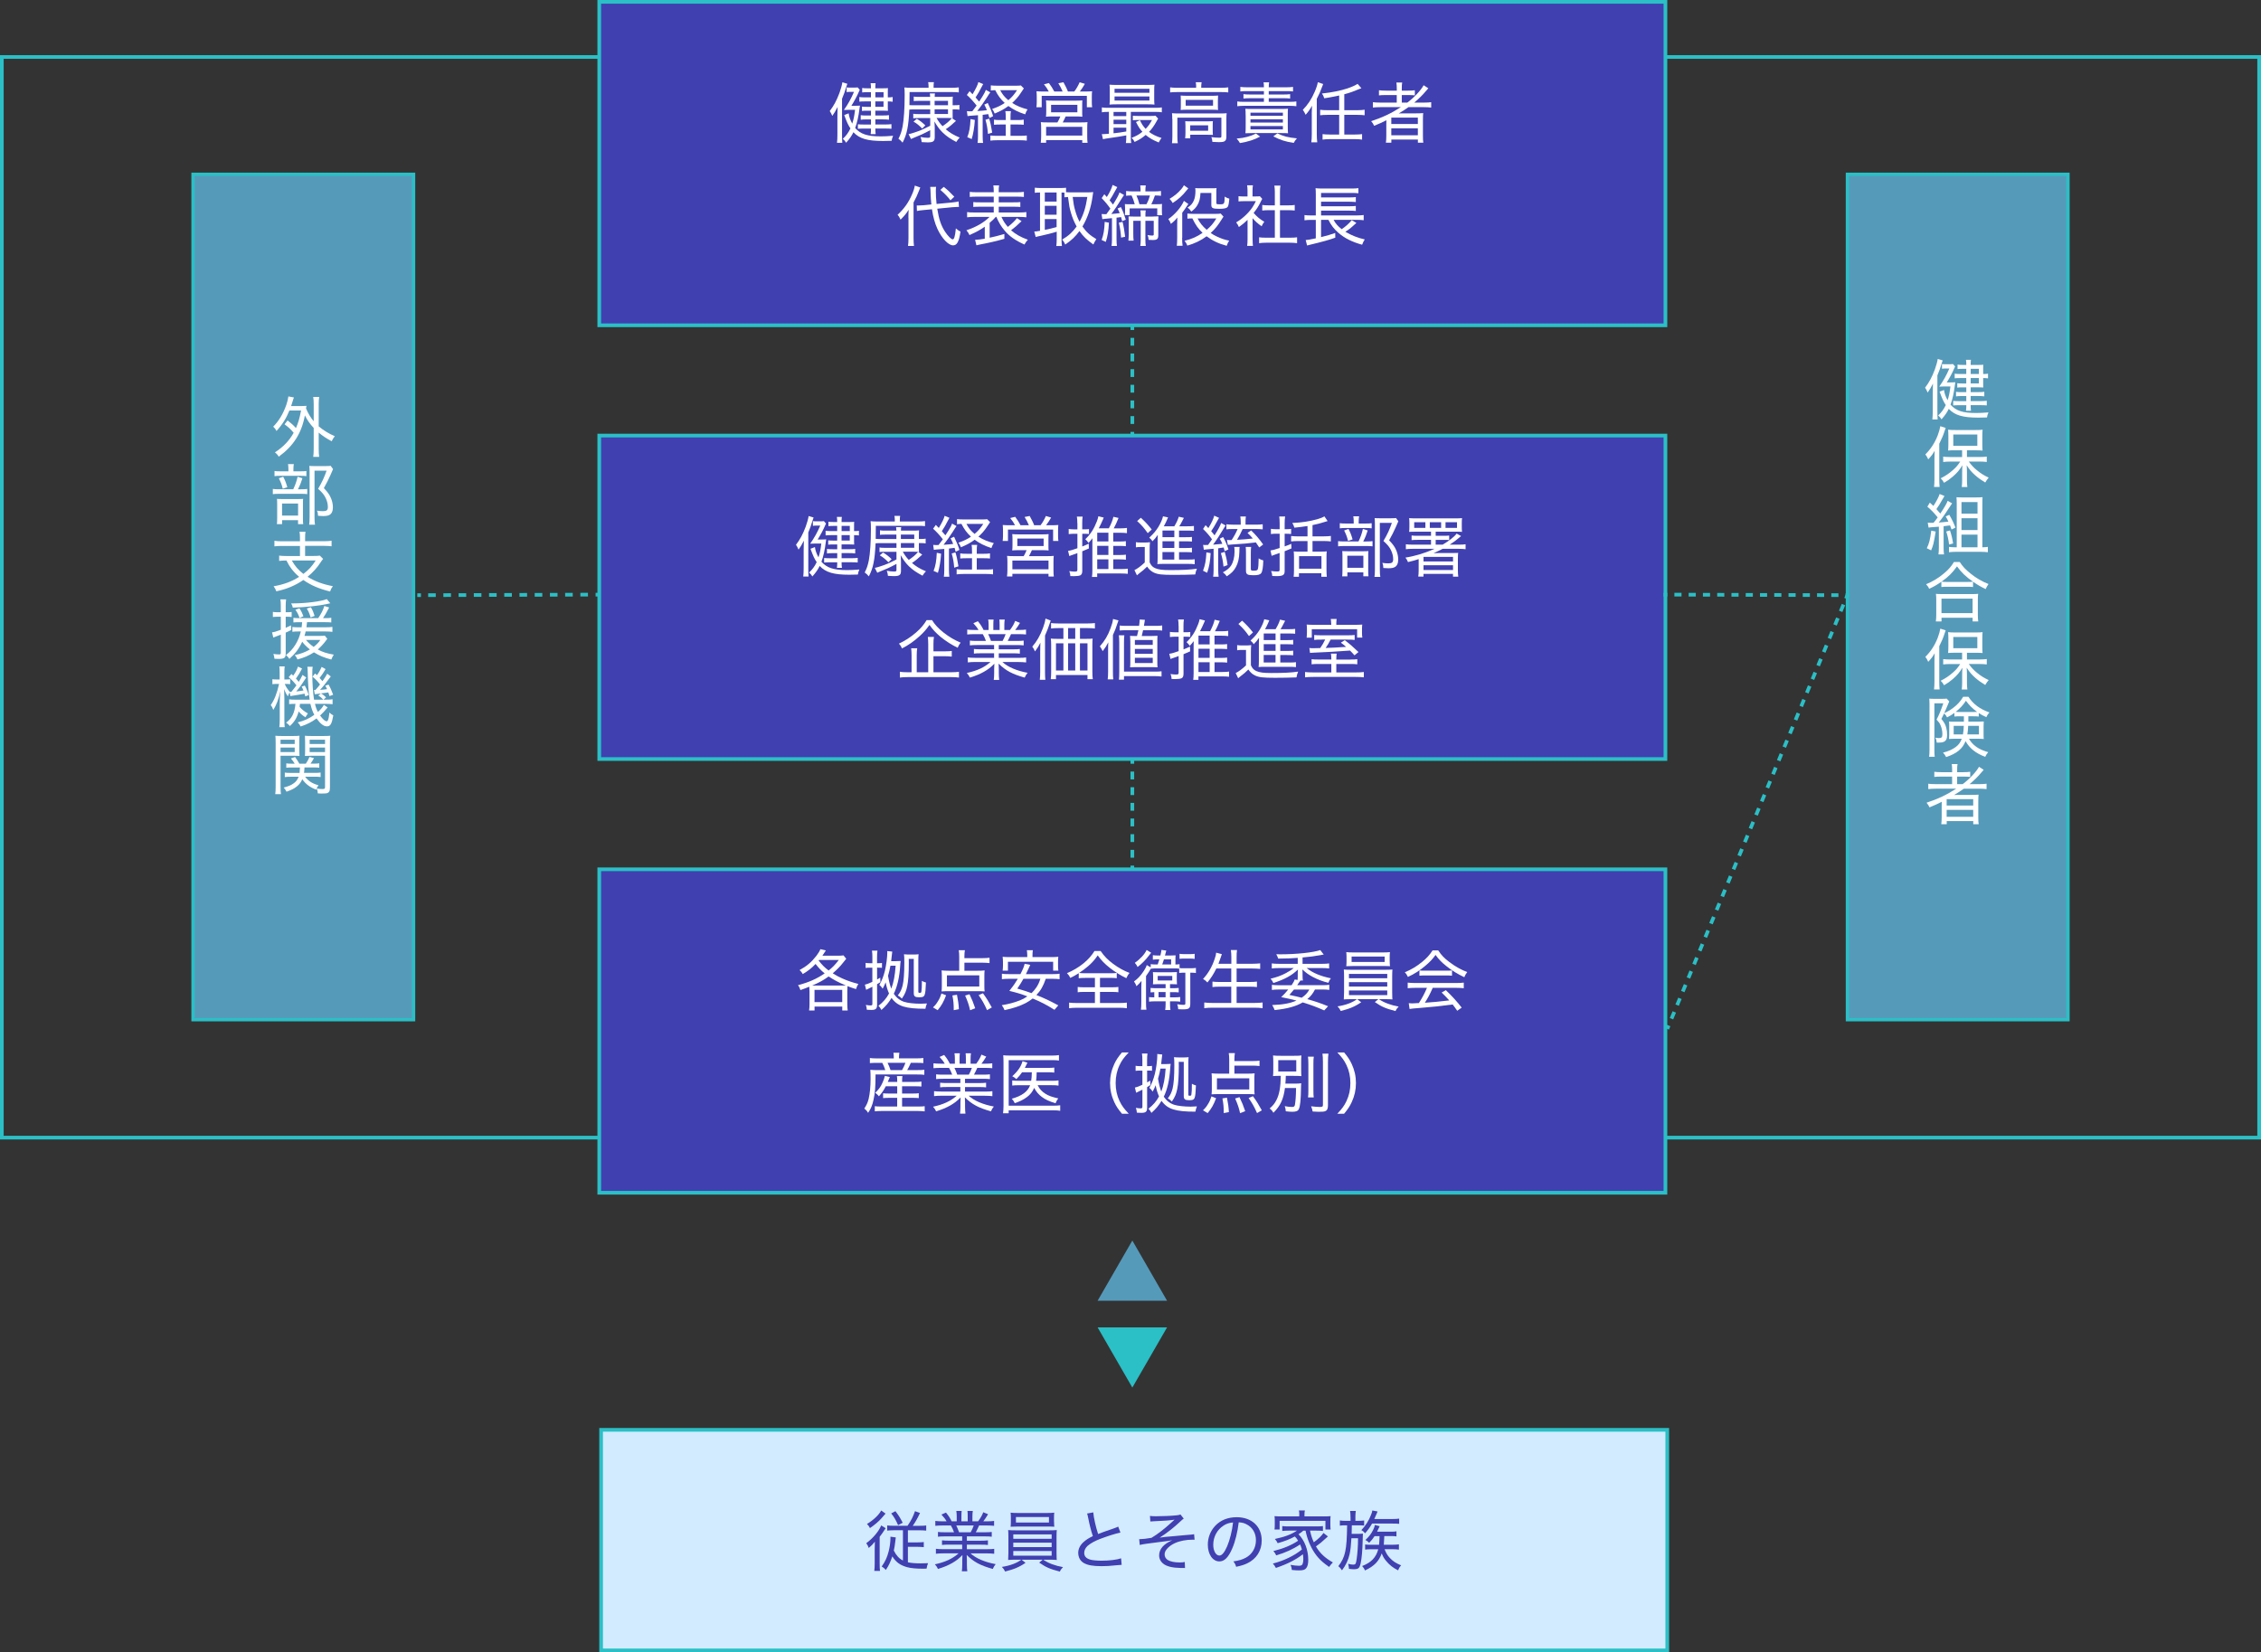 <?xml version="1.0" encoding="UTF-8"?><svg id="_レイヤー_2" xmlns="http://www.w3.org/2000/svg" width="615" height="449.5" viewBox="0 0 615 449.5"><rect x="0" y="0" width="615" height="449.5" fill="#333333" stroke="none"/><defs><style>.cls-1{stroke-dasharray:0 0 2.07 2.07;}.cls-1,.cls-2,.cls-3,.cls-4,.cls-5,.cls-6,.cls-7,.cls-8{stroke:#2bbfc6;stroke-miterlimit:10;}.cls-1,.cls-4,.cls-5,.cls-7,.cls-8{fill:none;}.cls-2{fill:#d2ebff;}.cls-3{stroke-width:.89px;}.cls-3,.cls-9{fill:#569aba;}.cls-4{stroke-dasharray:0 0 1.94 1.94;}.cls-10,.cls-11,.cls-9,.cls-12{stroke-width:0px;}.cls-10,.cls-6{fill:#4040b1;}.cls-5{stroke-dasharray:0 0 2.13 2.13;}.cls-11{fill:#fff;}.cls-8{stroke-dasharray:0 0 2 2;}.cls-9,.cls-12{fill-rule:evenodd;}.cls-12{fill:#2bbfc6;}</style></defs><g id="design"><rect class="cls-7" x=".5" y="15.5" width="614" height="294"/><polygon class="cls-9" points="308 337.5 298.55 353.88 317.45 353.88 308 337.5"/><polygon class="cls-12" points="308 377.5 298.55 361.12 317.45 361.12 308 377.5"/><rect class="cls-6" x="163" y=".5" width="290" height="88"/><path class="cls-11" d="M227.78,31.67c0-1.06.02-1.76.05-2.57-.56,1.12-.9,1.67-1.44,2.43-.23-.54-.27-.61-.36-.77-.02-.02-.09-.14-.2-.32-.04-.05-.09-.13-.14-.22,1.15-1.53,1.84-2.81,2.65-4.95.38-1.03.7-2.21.79-2.88l1.35.4c-.14.38-.16.47-.29.86-.29,1.03-.67,2.07-1.15,3.21v9.78c0,1.04.02,1.55.07,2.21h-1.44c.07-.63.11-1.26.11-2.2v-4.97ZM230.84,30.84c.16,1.03.36,1.62.97,2.79.36-1.06.56-2.03.77-3.75h-1.73c-.5,0-.74,0-1.31.04,1.08-1.49,2.02-3.19,2.75-4.93h-1.03c-.38,0-.67.02-.97.07v-1.28c.29.04.63.05,1.08.05h.92c.5,0,.74-.02.99-.05l.58.65c-.07.14-.11.22-.23.5-.49,1.15-1.3,2.68-2.05,3.85h.76c.86,0,1.24-.02,1.57-.05q-.07.41-.13.88c-.25,2-.65,3.82-1.17,5.22,1.49,1.67,3.31,2.27,6.97,2.27,1.01,0,1.8-.04,3.35-.16-.25.58-.34.88-.4,1.37-1.15.04-1.64.05-2.3.05-4.29,0-6.45-.63-8.1-2.39-.49,1.01-.97,1.71-1.98,2.86-.27-.45-.45-.67-.9-1.06.92-.85,1.53-1.71,2.07-2.83-.65-.99-.9-1.53-1.69-3.64l1.22-.47ZM236.9,25.08h-1.03c-.61,0-.92.02-1.35.07v-1.22c.38.07.72.09,1.35.09h1.03v-.13c0-.54-.02-.85-.09-1.26h1.35c-.05.41-.07.7-.07,1.26v.13h2.11c.67,0,1.06-.02,1.33-.05-.04.41-.04.5-.04,1.19v1.33h.13c.54,0,.79-.02,1.19-.09v1.28c-.49-.07-.81-.09-1.19-.09h-.13v1.46c0,.49,0,.74.04,1.1-.34-.02-.79-.04-1.37-.04h-2.07v1.31h2.05c.76,0,1.21-.02,1.66-.09v1.24c-.56-.07-1.06-.09-1.67-.09h-2.03v1.39h2.65c.7,0,1.24-.04,1.73-.09v1.26c-.52-.05-1.01-.07-1.73-.07h-2.65v.22c0,.49.02.83.09,1.3h-1.37c.07-.4.09-.7.09-1.28v-.23h-1.89c-.76,0-1.21.02-1.67.07v-1.24c.52.05,1.03.07,1.69.07h1.87v-1.39h-1.24c-.65,0-1.15.02-1.55.09v-1.24c.38.07.83.09,1.55.09h1.24v-1.31h-1.17c-.54,0-.9.02-1.28.07v-1.19c.43.05.74.07,1.31.07h1.13v-1.48h-1.66c-.7,0-1.1.02-1.49.07v-1.26c.41.07.86.09,1.75.09h1.4v-1.4ZM240.33,26.48v-1.4h-2.23v1.4h2.23ZM238.09,29.06h2.23v-1.48h-2.23v1.48Z"/><path class="cls-11" d="M253,27.44h-3.06c-.54,0-1.01.02-1.4.07v-1.24c.38.07.72.09,1.39.09h3.08c-.02-.41-.04-.65-.09-.94h1.39c-.05.27-.07.43-.07.94h3.4c.72,0,1.01-.02,1.53-.07-.04.34-.05.74-.05,1.28v1.06h.49c.68,0,1.01-.02,1.35-.09v1.3c-.43-.07-.85-.09-1.37-.09h-.47v1.13c0,.79,0,.88.04,1.26-.81-.04-.88-.04-1.28-.04h-3.13c.49.88.9,1.46,1.62,2.23,1.24-.85,1.85-1.37,2.54-2.2l1.12.76c-1.03.97-1.78,1.6-2.79,2.27,1.1.94,2.12,1.57,3.8,2.27-.32.32-.56.61-.94,1.19-1.75-.94-2.63-1.55-3.69-2.56-.86-.85-1.4-1.57-2.25-3.01.04.34.04.45.05.77l.04.94v2.52c0,1.15-.4,1.46-1.93,1.46-.4,0-.94-.02-1.62-.07-.07-.61-.09-.76-.31-1.4.67.14,1.3.22,1.93.22.59,0,.7-.07.7-.43v-1.64c-2.09,1.1-2.54,1.3-4.57,2.11-.29.11-.45.18-.65.29l-.67-1.33c.5-.09.68-.14,1.57-.43,1.51-.49,2.16-.77,4.32-1.85v-2.09h-3.19c-.63,0-1.01.02-1.42.07v-1.24c.36.07.77.09,1.39.09h3.22v-1.28h-4.83c-.18,0-.32,0-.85.05-.22,4.59-.65,6.75-1.84,9-.43-.52-.58-.67-1.12-1.06.56-1.08.85-1.94,1.13-3.33.34-1.8.56-4.9.56-8.52,0-1.12-.02-1.6-.09-2.11.54.07,1.08.09,2.11.09h4.48v-.41c0-.5-.04-.77-.11-1.12h1.57c-.07.31-.09.59-.09,1.15v.38h4.92c.88,0,1.44-.04,1.93-.11v1.37c-.56-.07-.99-.09-1.66-.09h-11.72c0,1.66,0,2.02-.04,3.55q.13.02.79.04h4.84v-1.19ZM249.38,32.32c.9.54,1.48.99,2.32,1.8l-.86.85c-.94-.94-1.42-1.33-2.36-1.89l.9-.76ZM257.86,27.44h-3.64v1.19h3.64v-1.19ZM254.22,29.74v1.28h3.64v-1.28h-3.64Z"/><path class="cls-11" d="M263,30.24c.27.04.41.05.77.05.18,0,.32,0,.7-.02.67-.85.72-.94,1.17-1.55-.88-1.13-1.76-2.09-2.65-2.88l.74-1.03c.41.41.45.45.81.83.88-1.48,1.44-2.61,1.58-3.31l1.33.56c-.13.18-.22.32-.38.65-.65,1.28-1.03,1.94-1.71,2.97q.38.43.97,1.13.23-.36.76-1.17c.52-.81.85-1.42,1.06-2.02l1.21.68q-.2.23-1.13,1.71c-.59.95-1.66,2.43-2.4,3.37,1.21-.07,1.78-.13,2.61-.23-.23-.59-.34-.81-.7-1.53l.94-.43c.76,1.58,1.03,2.23,1.46,3.58l-1.03.5c-.13-.5-.16-.67-.29-1.06-.65.09-.88.13-1.53.2v5.83c0,.79.04,1.26.11,1.82h-1.49c.07-.56.11-1.08.11-1.84v-5.71q-1.01.09-2.16.16c-.25.02-.43.04-.68.09l-.18-1.37ZM265.16,32.64c-.14,2.09-.43,3.78-.86,5.2l-1.19-.52c.56-1.4.77-2.7.88-4.93l1.17.25ZM269.05,32.26c.32.97.56,2.07.83,3.82l-1.15.36c-.13-1.55-.29-2.48-.68-3.85l1.01-.32ZM276.79,32.66c.77,0,1.21-.02,1.67-.11v1.39c-.54-.05-.97-.07-1.67-.07h-1.93v3.08h2.61c.92,0,1.39-.02,1.82-.09v1.4c-.54-.07-1.06-.11-1.82-.11h-6.23c-.76,0-1.31.04-1.85.11v-1.4c.5.07.97.09,1.73.09h2.45v-3.08h-1.49c-.68,0-1.22.02-1.71.07v-1.39c.45.09.86.11,1.71.11h1.49v-.58c0-.95-.04-1.46-.11-1.84h1.51c-.09.41-.11.92-.11,1.84v.58h1.93ZM278.49,24.05q-.32.49-.94,1.4c-.52.81-1.35,1.75-2.23,2.56,1.31.83,2.5,1.31,4.18,1.75-.32.47-.43.72-.65,1.35-1.87-.61-3.21-1.28-4.56-2.27-1.17.86-2.07,1.35-3.73,2.05-.23-.56-.43-.9-.7-1.24,1.51-.52,2.45-.97,3.42-1.64-1.13-1.06-1.85-2.03-2.57-3.48-.45,0-.83.04-1.21.09v-1.39c.4.05.92.09,1.82.09h4.97c.72,0,1.08-.02,1.4-.07l.79.79ZM272.06,24.54c.63,1.19,1.15,1.82,2.21,2.72,1.03-.88,1.58-1.53,2.36-2.72h-4.57Z"/><path class="cls-11" d="M285.27,24.9c-.36-.7-.7-1.21-1.31-1.96l1.35-.34c.61.83,1.01,1.42,1.46,2.3h2.27c-.31-.76-.7-1.51-1.17-2.25l1.39-.27c.43.76.94,1.76,1.22,2.52h1.73c.58-.76,1.04-1.57,1.46-2.52l1.42.43c-.47.81-.88,1.44-1.37,2.09h1.35c.92,0,1.39-.02,1.98-.07-.05.45-.07.85-.07,1.53v1.48c0,.52.02.88.09,1.33h-1.44v-3.1h-12.28v3.1h-1.44c.05-.43.09-.86.09-1.31v-1.48c0-.63-.02-.92-.07-1.55.59.05,1.1.07,1.96.07h1.39ZM286.42,31.68c-1.08,0-1.37.02-1.91.07.05-.45.07-.79.07-1.49v-1.6c0-.61-.02-1.01-.07-1.35.5.05.94.07,1.64.07h6.66c.68,0,1.1-.02,1.6-.07-.04.34-.05.67-.05,1.37v1.58c0,.85,0,1.08.05,1.49-.61-.05-.99-.07-1.89-.07h-2.66c-.23.54-.58,1.22-.79,1.62h5.04c.79,0,1.21-.02,1.69-.07-.05.47-.07.88-.07,1.71v2.16c0,.76.02,1.22.09,1.75h-1.44v-.74h-9.83v.72h-1.46c.07-.54.11-1.13.11-1.75v-2.14c0-.79-.02-1.17-.09-1.71.45.05.94.07,1.71.07h2.81c.25-.4.56-1.04.79-1.62h-2ZM284.55,36.89h9.83v-2.38h-9.83v2.38ZM285.9,30.55h7.15v-2.03h-7.15v2.03Z"/><path class="cls-11" d="M301.4,30.44c-.74,0-1.13.02-1.69.11v-1.33c.47.09.86.11,1.71.11h12.87c.85,0,1.24-.02,1.73-.11v1.33c-.58-.09-.97-.11-1.73-.11h-6.7v6.75c0,.85.02,1.26.11,1.73h-1.46c.07-.41.11-.88.11-1.71v-.38q-2.34.43-3.73.61c-1.76.25-1.96.29-2.61.43l-.31-1.39c.13.02.23.02.31.02.32,0,.86-.04,1.62-.11v-5.96h-.23ZM313.95,26.97c0,.65.02,1.04.07,1.48-.56-.05-1.13-.07-1.82-.07h-8.5c-.81,0-1.24.02-1.91.07.05-.43.07-.85.07-1.48v-2.47c0-.63-.02-1.04-.07-1.46.63.05,1.12.07,1.94.07h8.34c.85,0,1.33-.02,1.95-.07-.05.4-.07.79-.07,1.46v2.47ZM302.89,31.58h3.46v-1.13h-3.46v1.13ZM302.89,33.76h3.46v-1.19h-3.46v1.19ZM302.89,36.26c1.58-.18,1.82-.2,3.46-.49v-1.03h-3.46v1.51ZM303.16,25.24h9.49v-1.08h-9.49v1.08ZM303.16,27.36h9.49v-1.12h-9.49v1.12ZM315.03,32.26c-.13.18-.18.25-.31.52-.77,1.4-1.35,2.23-2.18,3.1.94.7,1.94,1.21,3.4,1.66-.29.36-.54.77-.76,1.22-1.6-.67-2.58-1.22-3.55-2.05-.99.85-1.69,1.28-3.01,1.91-.25-.5-.43-.76-.81-1.12,1.31-.52,2.04-.92,2.93-1.66-.77-.85-.95-1.12-1.75-2.65l1.08-.49c.47,1.04.85,1.62,1.55,2.36.74-.77,1.12-1.3,1.73-2.41h-3.93c-.5,0-.77.02-1.28.07v-1.24c.4.05.79.07,1.53.07h3.26c.67,0,1.08-.02,1.37-.07l.7.77Z"/><path class="cls-11" d="M325.36,23.56c0-.43-.04-.81-.11-1.19h1.6c-.07.38-.11.74-.11,1.19v.32h5.53c.76,0,1.28-.04,1.82-.11v1.37c-.58-.07-1.06-.09-1.82-.09h-12.19c-.74,0-1.22.02-1.8.09v-1.37c.56.07,1.06.11,1.85.11h5.22v-.32ZM318.86,32.42c0-.58-.02-1.12-.07-1.62.54.05,1.04.07,1.8.07h11.31c.86,0,1.28-.02,1.75-.07-.05.56-.07.94-.07,1.6v4.72c0,.68-.11,1.03-.43,1.26-.31.22-.68.29-1.67.29-.14,0-.72-.02-1.71-.07-.04-.56-.09-.83-.27-1.3.72.11,1.49.16,2.09.16.54,0,.63-.05.63-.41v-5.04h-11.97v5.06c0,.85.02,1.24.11,1.89h-1.58c.07-.45.11-1.15.11-1.87v-4.66ZM321.2,27.36c0-.59-.02-.95-.05-1.37.47.05.92.07,1.71.07h6.91c.7,0,1.04-.02,1.55-.07-.04.49-.05.76-.05,1.39v1.15c0,.79,0,.97.05,1.39-.5-.05-.9-.07-1.66-.07h-6.88c-.68,0-1.1.02-1.64.07.04-.4.05-.72.05-1.39v-1.17ZM329.86,35.45c0,.63.02.9.05,1.26-.43-.04-1.01-.05-1.62-.05h-4.54v.97h-1.39c.05-.38.09-.83.09-1.49v-1.89c0-.56-.02-.9-.05-1.28.43.04.81.05,1.46.05h4.5c.68,0,1.03-.02,1.55-.05-.04.34-.05.63-.05,1.21v1.28ZM322.51,28.75h7.44v-1.57h-7.44v1.57ZM323.74,35.57h4.88v-1.48h-4.88v1.48Z"/><path class="cls-11" d="M342.76,37.16c-1.66.88-3.17,1.37-5.49,1.76-.27-.47-.47-.74-.9-1.22,1.3-.11,1.93-.22,2.88-.47,1.06-.29,1.51-.47,2.36-.9l1.15.83ZM343.79,23.75c0-.72-.02-.97-.11-1.35h1.53c-.07.4-.11.68-.11,1.35h4.74c.81,0,1.37-.04,1.87-.11v1.24c-.49-.07-.97-.09-1.8-.09h-4.81v.92h4.16c.68,0,1.13-.02,1.66-.09v1.19c-.5-.07-1.03-.09-1.66-.09h-4.16v.99h5.69c.85,0,1.39-.04,1.82-.11v1.3c-.54-.07-1.08-.11-1.82-.11h-12.42c-.7,0-1.28.04-1.82.11v-1.3c.43.07.94.11,1.82.11h5.42v-.99h-3.89c-.61,0-1.12.02-1.67.09v-1.19c.52.07,1.01.09,1.67.09h3.89v-.92h-4.59c-.85,0-1.35.02-1.82.09v-1.24c.5.07,1.06.11,1.89.11h4.52ZM338.82,31.41c0-.83-.02-1.3-.07-1.82.47.04.9.05,1.86.05h7.9c.92,0,1.3-.02,1.82-.07-.04.45-.05.92-.05,1.71v3.13c0,.94.02,1.39.07,1.84-.59-.04-.99-.05-1.96-.05h-7.65c-.97,0-1.39.02-1.98.05.05-.5.07-.94.07-1.84v-3.01ZM340.13,31.51h8.82v-.86h-8.82v.86ZM340.13,33.34h8.82v-.88h-8.82v.88ZM340.13,35.21h8.82v-.92h-8.82v.92ZM347.44,36.29c1.67.79,2.9,1.12,5.33,1.35-.41.45-.59.72-.88,1.24-2.23-.34-3.64-.79-5.55-1.78l1.1-.81Z"/><path class="cls-11" d="M356.8,30.96c0-.59.02-1.28.07-2.2-.45.86-.97,1.6-1.73,2.47-.22-.5-.49-.97-.77-1.35,1.31-1.31,2.38-2.92,3.22-4.88.45-1.03.77-2,.86-2.63l1.46.49c-.09.22-.11.31-.23.59-.54,1.46-.85,2.18-1.51,3.44v9.65c0,.83.04,1.49.13,2.18h-1.62c.09-.68.13-1.26.13-2.21v-5.55ZM364.27,25.98c-2.43.5-2.7.56-4.07.76-.2-.61-.27-.77-.63-1.3,2.75-.29,5.02-.76,6.95-1.39,1.21-.41,2.2-.86,2.75-1.24l1.03,1.19c-2.38.97-3.02,1.21-4.65,1.64v4.34h3.62c.76,0,1.33-.04,1.91-.13v1.51c-.56-.07-1.1-.11-1.91-.11h-3.62v5.35h2.86c.86,0,1.44-.04,1.98-.11v1.49c-.63-.09-1.22-.13-1.98-.13h-6.79c-.76,0-1.33.04-1.98.13v-1.49c.54.07,1.12.11,1.98.11h2.54v-5.35h-3.26c-.81,0-1.37.04-1.91.11v-1.49c.5.07,1.06.11,1.91.11h3.26v-4Z"/><path class="cls-11" d="M375.47,29.15c-.85,0-1.44.04-2.03.11v-1.46c.47.07,1.03.11,2.03.11h4.45v-2.05h-2.86c-.94,0-1.46.02-1.98.09v-1.4c.45.07,1.06.11,2.02.11h2.83v-.54c0-.76-.04-1.17-.11-1.67h1.58c-.09.45-.11.88-.11,1.67v.54h1.57c.94,0,1.51-.04,1.98-.11v1.4c-.49-.07-.94-.09-1.89-.09h-1.66v2.05h1.51c1.87-1.4,3.73-3.39,4.43-4.72l1.28.83q-.27.29-.77.88c-.76.92-1.78,1.93-3.06,3.01h2.63c.94,0,1.46-.04,1.98-.11v1.46c-.56-.07-1.24-.11-2.07-.11h-4.12c-1.01.72-1.51,1.04-2.63,1.71.76-.02,1.22-.02,1.75-.02h2.95c.88,0,1.35-.02,1.94-.07-.05.52-.07.95-.07,1.98v4.16c0,.92.02,1.44.11,1.91h-1.48v-.85h-7.22v.85h-1.48c.07-.56.11-1.1.11-1.91v-2.97c0-.36,0-.92.02-1.22-1.1.56-1.89.92-3.33,1.51-.23-.5-.43-.83-.81-1.26,3.1-1.03,5.42-2.11,8.07-3.82h-5.55ZM378.44,33.74h7.22v-1.75h-7.22v1.75ZM378.44,36.8h7.22v-1.89h-7.22v1.89Z"/><path class="cls-11" d="M247.09,59.24c0-.83.02-1.49.07-2.18-.72,1.13-1.08,1.58-2.21,2.7-.38-.81-.41-.88-.81-1.31,1.78-1.66,3.01-3.39,3.93-5.55.4-.9.67-1.76.76-2.41l1.49.52q-.14.36-.25.63c-.52,1.35-.97,2.32-1.58,3.44v9.67c0,.86.04,1.51.11,2.16h-1.62c.09-.61.13-1.19.13-2.2v-5.47ZM254.94,56.79c.43,2.77,1.04,4.61,2.12,6.25.77,1.17,1.66,2.07,2.07,2.07.22,0,.34-.16.49-.61.14-.47.29-1.31.38-2.36.52.45.85.68,1.26.88-.41,2.74-.95,3.73-2.02,3.73-1.26,0-3.04-1.87-4.25-4.47-.68-1.46-1.19-3.28-1.49-5.35l-2.29.22c-.77.07-1.24.13-1.8.25l-.05-1.49h.41c.38,0,.88-.02,1.44-.07l2.12-.22c-.11-1.03-.18-2.14-.2-2.97-.02-.88-.05-1.4-.11-1.8l1.6-.02c-.05.36-.07.67-.07,1.22,0,1.03.05,2.03.2,3.44l4.14-.4c1.03-.11,1.39-.16,1.85-.29l.09,1.51c-.22-.02-.32-.02-.36-.02-.34,0-.85.04-1.46.09l-4.09.4ZM256.71,50.84c1.1.88,1.64,1.39,2.86,2.68l-1.04.97c-.7-.92-1.71-1.96-2.75-2.83l.94-.83Z"/><path class="cls-11" d="M270.85,59.02c-.61.68-.85.9-1.66,1.6v4.05c1.28-.27,2.29-.52,4-1.01v1.31c-2.18.63-4.21,1.1-6.75,1.57-.27.04-.67.14-.85.2l-.36-1.49c.81-.04,1.69-.14,2.63-.31v-3.26c-1.33.92-2.3,1.46-4.16,2.27-.25-.54-.38-.76-.83-1.3,2.59-.85,4.75-2.09,6.3-3.64h-4.09c-.83,0-1.48.04-2.02.11v-1.42c.49.09.99.11,2,.11h5.24v-1.57h-3.69c-1.01,0-1.44.02-1.87.07v-1.33c.47.05.85.07,1.87.07h3.69v-1.55h-4.59c-.92,0-1.46.02-1.93.09v-1.39c.5.07,1.06.11,1.98.11h4.54v-.29c0-.76-.04-1.13-.11-1.57h1.57c-.09.49-.11.83-.11,1.57v.29h4.83c.95,0,1.51-.04,2.02-.11v1.39c-.49-.07-1.03-.09-1.96-.09h-4.88v1.55h3.93c1.1,0,1.48-.02,1.94-.07v1.33c-.45-.05-.86-.07-1.94-.07h-3.93v1.57h5.51c.97,0,1.55-.04,2-.11v1.42c-.56-.07-1.21-.11-2-.11h-4.77c.54,1.17.88,1.71,1.73,2.72,1.13-.88,1.96-1.69,2.48-2.39l1.26.83q-.13.11-.38.34c-.72.72-1.58,1.48-2.48,2.14,1.33,1.13,2.63,1.87,4.57,2.57-.41.45-.68.83-.92,1.31-2.39-1.06-4.05-2.21-5.33-3.71-.94-1.08-1.69-2.32-2.32-3.82h-.16Z"/><path class="cls-11" d="M282.86,52.37c-.58,0-.92.02-1.39.09v-1.4c.45.05.9.09,1.46.09h5.6c.65,0,1.01-.02,1.44-.07v1.21c.34.02.67.04,1.1.04h4.9c.45,0,.9-.02,1.39-.07-.04.18-.09.49-.16,1.04-.41,3.15-1.33,5.91-2.77,8.32,1.06,1.51,1.98,2.36,3.78,3.44-.34.49-.59.94-.81,1.46-1.82-1.3-2.74-2.18-3.78-3.66-1.1,1.49-2.11,2.47-3.87,3.67-.22-.54-.47-.92-.83-1.35,1.75-1.04,2.79-2,3.93-3.56-.7-1.26-1.17-2.41-1.58-3.83-.38-1.37-.4-1.42-.77-4.2-.45.02-.63.04-.97.09v-1.28c-.31-.02-.52-.02-.79-.02v12.66c0,.83.04,1.42.11,1.89h-1.53c.07-.56.11-1.21.11-1.89v-2c-1.1.34-2.84.79-3.98,1.03-1.08.23-1.42.31-1.73.41l-.4-1.49c.38,0,.7-.05,1.57-.2v-10.41ZM284.19,54.84h3.21v-2.47h-3.21v2.47ZM284.19,58.42h3.21v-2.43h-3.21v2.43ZM284.19,62.53c1.31-.25,1.76-.36,3.21-.76v-2.18h-3.21v2.94ZM291.77,53.58c.23,1.89.36,2.61.72,3.83.31,1.1.68,2.03,1.15,2.92,1.08-1.93,1.69-3.89,2.12-6.75h-4Z"/><path class="cls-11" d="M299.65,58.23c.22.02.54.04.86.04h.43c.52-.72.88-1.21,1.08-1.51-.67-.97-1.3-1.75-2.36-2.86l.72-1.06c.34.4.41.47.68.76.79-1.26,1.33-2.4,1.57-3.29l1.28.59c-.16.25-.27.45-.65,1.15-.49.94-.97,1.73-1.44,2.43.45.54.59.74.92,1.17,1.03-1.64,1.58-2.66,1.76-3.29l1.24.68c-.16.22-.32.47-.63.97-.85,1.4-2.03,3.21-2.83,4.2.97-.07,1.39-.11,2.29-.23-.18-.45-.27-.65-.58-1.26l.9-.38c.59,1.21.77,1.66,1.33,3.42l-.99.4c-.14-.56-.18-.74-.29-1.1-.54.09-.74.11-1.24.16v5.89c0,.77.04,1.3.11,1.8h-1.46c.07-.56.11-1.1.11-1.8v-5.76c-.88.09-1.48.14-1.94.18-.36.04-.47.04-.68.09l-.2-1.37ZM301.63,60.57c-.13,2.34-.32,3.57-.85,5.24l-1.13-.52c.54-1.55.74-2.67.83-4.93l1.15.22ZM305.34,60.35c.31,1.24.5,2.45.7,4.07l-1.1.22c-.11-1.53-.29-2.72-.61-4.05l1.01-.23ZM308.65,55.56c-.2-.79-.49-1.6-.85-2.38-.83.02-1.12.02-1.49.09v-1.31c.47.07.99.11,1.73.11h2.2v-.2c0-.56-.02-.95-.09-1.42h1.51c-.07.45-.11.85-.11,1.42v.2h2.52c.76,0,1.26-.04,1.73-.11v1.31c-.52-.07-.94-.09-1.66-.09-.31.92-.61,1.69-.97,2.38h1.35c.79,0,1.15-.02,1.57-.07-.05.38-.05.54-.05,1.1v.83c0,.49.02.74.07,1.13h-1.33v-1.85h-7.51v1.82h-1.3c.04-.29.05-.68.05-1.06v-.88c0-.38-.02-.74-.05-1.06.34.04.74.05,1.44.05h1.24ZM313.53,58.91c.65,0,1.21-.02,1.58-.05-.04.4-.05.94-.05,1.55v3.58c0,1.04-.32,1.31-1.55,1.31-.31,0-.68-.02-1.08-.05-.04-.56-.11-.86-.29-1.31.41.09.83.14,1.28.14.31,0,.4-.07.4-.32v-3.69h-2.27v5.2c0,.74.04,1.15.11,1.64h-1.49c.07-.52.11-.94.11-1.64v-5.2h-2.02v3.48c0,.83.02,1.33.09,1.91h-1.42c.05-.52.09-1.13.09-1.89v-3.17c0-.58-.02-1.06-.05-1.53.38.04.94.05,1.58.05h1.73v-.34c0-.5-.02-.9-.09-1.35h1.46c-.07.41-.09.77-.09,1.33v.36h1.98ZM311.84,55.56c.47-.86.72-1.55.95-2.38h-3.67c.38.88.5,1.28.81,2.38h1.91Z"/><path class="cls-11" d="M321.54,64.67c0,.9.04,1.48.13,2.2h-1.58c.07-.43.11-1.28.11-2.2v-3.51c0-.63,0-1.03.04-1.98-.52.67-.94,1.08-1.76,1.73-.22-.61-.32-.81-.7-1.31,1.75-1.17,3.55-3.26,4.25-4.95l1.21.85c-.11.13-.11.14-.27.38-.16.27-.47.72-.68,1.01-.16.23-.18.25-.43.59q-.14.18-.29.38v6.82ZM323.21,51.26c-.18.2-.22.23-.5.59-1.06,1.35-2.12,2.32-3.73,3.38-.31-.52-.49-.77-.86-1.12,1.42-.88,2.36-1.66,3.26-2.74.31-.38.52-.7.65-.97l1.19.85ZM332.79,58.96c-.2.25-.25.36-.47.7-.99,1.62-1.85,2.68-3.01,3.73.61.41,1.01.65,1.66.95,1.31.61,2.07.86,3.37,1.13-.34.54-.47.79-.67,1.4-2.23-.59-3.85-1.39-5.47-2.59-1.62,1.19-3.12,1.91-5.24,2.54-.18-.49-.34-.79-.76-1.31,1.98-.49,3.29-1.06,4.9-2.16-1.15-1.08-1.91-2.16-2.77-3.93-.65,0-1.01.02-1.35.07v-1.4c.4.05.85.09,1.48.09h6.27c.7,0,1.06-.02,1.3-.09l.77.86ZM326.53,52.48c-.07,1.57-.29,2.4-.85,3.35-.4.67-.79,1.08-1.64,1.73-.32-.49-.56-.76-1.03-1.08.92-.59,1.35-1.08,1.73-1.96.29-.68.43-1.57.43-2.63,0-.23-.02-.4-.05-.72.4.04.63.05,1.33.05h3.15c.72,0,.92,0,1.3-.05-.05.34-.05.56-.05,1.31v2.74c0,.32.11.36.9.36,1.3,0,1.31-.02,1.37-2.09.61.36.85.47,1.26.56-.11,1.28-.23,1.89-.43,2.2-.29.4-.92.56-2.23.56-1.85,0-2.23-.18-2.23-1.04v-3.28h-2.95ZM325.75,59.43c.65,1.26,1.28,2.03,2.47,3.1,1.15-.97,1.82-1.76,2.63-3.1h-5.1Z"/><path class="cls-11" d="M340.71,65.12c0,.79.04,1.3.09,1.78h-1.57c.07-.52.11-1.03.11-1.8v-5.29c-.85.83-1.31,1.21-2.36,1.96-.2-.5-.41-.86-.74-1.26,1.28-.77,2.23-1.55,3.24-2.63.9-.97,1.46-1.8,2.12-3.15h-3.24c-.58,0-.97.02-1.48.07v-1.42c.52.05.86.07,1.42.07h1.03v-1.64c0-.49-.04-1.01-.11-1.39h1.58c-.07.38-.11.85-.11,1.42v1.6h.97c.52,0,.81-.02,1.03-.05l.65.72c-.13.2-.25.41-.41.76-.58,1.21-1.08,2-1.94,3.06.94,1.06,1.66,1.67,2.9,2.41-.32.41-.5.72-.72,1.22-1.04-.72-1.75-1.35-2.47-2.21v5.76ZM348.16,64.67h2.67c.94,0,1.49-.04,1.98-.11v1.6c-.58-.09-1.22-.13-1.98-.13h-6.39c-.79,0-1.39.04-1.96.13v-1.6c.52.07,1.04.11,1.98.11h2.3v-7.49h-1.66c-.65,0-1.22.04-1.76.09v-1.51c.49.07.99.11,1.76.11h1.66v-3.69c0-.63-.04-1.03-.13-1.69h1.66c-.11.68-.13,1.03-.13,1.69v3.69h2.25c.79,0,1.26-.02,1.76-.11v1.51c-.54-.05-1.1-.09-1.76-.09h-2.25v7.49Z"/><path class="cls-11" d="M362.74,59.81c.59,1.08,1.12,1.67,2.2,2.54,1.06-.7,2.16-1.69,2.72-2.45l1.28.74q-.13.11-.23.22c-.16.13-.2.16-.29.25-1.15,1.06-1.48,1.3-2.48,1.94,1.57.95,3.37,1.67,5.28,2.09-.31.47-.49.83-.72,1.44-2.74-.76-4.74-1.76-6.43-3.22-1.22-1.06-1.96-2.02-2.74-3.55h-2v4.7c1.82-.45,2.63-.7,3.85-1.13l.02,1.28c-1.55.58-3.69,1.17-6.9,1.93-.2.04-.25.05-.77.2l-.38-1.48c.59-.04,1.06-.11,2.75-.47v-5.02h-1.28c-.74,0-1.24.04-1.8.11v-1.42c.43.07,1.03.11,1.82.11h1.26v-5.64c0-.95-.02-1.24-.07-1.78.5.07,1.01.09,1.89.09h7.8c1.01,0,1.48-.02,1.96-.11v1.4c-.59-.07-1.03-.09-1.94-.09h-8.21v1.22h7.74c.77,0,1.33-.04,1.71-.09v1.35c-.47-.05-1.12-.09-1.71-.09h-7.74v1.24h7.74c.81,0,1.35-.04,1.71-.09v1.37c-.54-.07-.99-.09-1.71-.09h-7.74v1.3h9.83c.76,0,1.28-.04,1.76-.11v1.42c-.49-.07-1.01-.11-1.67-.11h-6.5Z"/><rect class="cls-6" x="163" y="118.5" width="290" height="88"/><path class="cls-11" d="M218.6,149.67c0-1.06.02-1.76.05-2.57-.56,1.12-.9,1.67-1.44,2.43-.23-.54-.27-.61-.36-.77-.02-.02-.09-.14-.2-.32-.04-.05-.09-.13-.14-.22,1.15-1.53,1.84-2.81,2.65-4.95.38-1.03.7-2.21.79-2.88l1.35.4c-.14.38-.16.47-.29.86-.29,1.03-.67,2.07-1.15,3.21v9.78c0,1.04.02,1.55.07,2.21h-1.44c.07-.63.11-1.26.11-2.2v-4.97ZM221.66,148.84c.16,1.03.36,1.62.97,2.79.36-1.06.56-2.03.77-3.75h-1.73c-.5,0-.74,0-1.31.04,1.08-1.49,2.02-3.19,2.75-4.93h-1.03c-.38,0-.67.02-.97.07v-1.28c.29.04.63.05,1.08.05h.92c.5,0,.74-.02.99-.05l.58.65c-.07.14-.11.22-.23.5-.49,1.15-1.3,2.68-2.05,3.85h.76c.86,0,1.24-.02,1.57-.05q-.07.41-.13.88c-.25,2-.65,3.82-1.17,5.22,1.49,1.67,3.31,2.27,6.97,2.27,1.01,0,1.8-.04,3.35-.16-.25.58-.34.88-.4,1.37-1.15.04-1.64.05-2.3.05-4.29,0-6.45-.63-8.1-2.39-.49,1.01-.97,1.71-1.98,2.86-.27-.45-.45-.67-.9-1.06.92-.85,1.53-1.71,2.07-2.83-.65-.99-.9-1.53-1.69-3.64l1.22-.47ZM227.72,143.08h-1.03c-.61,0-.92.02-1.35.07v-1.22c.38.07.72.09,1.35.09h1.03v-.13c0-.54-.02-.85-.09-1.26h1.35c-.05.41-.07.7-.07,1.26v.13h2.11c.67,0,1.06-.02,1.33-.05-.04.41-.04.5-.04,1.19v1.33h.13c.54,0,.79-.02,1.19-.09v1.28c-.49-.07-.81-.09-1.19-.09h-.13v1.46c0,.49,0,.74.04,1.1-.34-.02-.79-.04-1.37-.04h-2.07v1.31h2.05c.76,0,1.21-.02,1.66-.09v1.24c-.56-.07-1.06-.09-1.67-.09h-2.03v1.39h2.65c.7,0,1.24-.04,1.73-.09v1.26c-.52-.05-1.01-.07-1.73-.07h-2.65v.22c0,.49.02.83.09,1.3h-1.37c.07-.4.09-.7.09-1.28v-.23h-1.89c-.76,0-1.21.02-1.67.07v-1.24c.52.05,1.03.07,1.69.07h1.87v-1.39h-1.24c-.65,0-1.15.02-1.55.09v-1.24c.38.07.83.09,1.55.09h1.24v-1.31h-1.17c-.54,0-.9.02-1.28.07v-1.19c.43.05.74.07,1.31.07h1.13v-1.48h-1.66c-.7,0-1.1.02-1.49.07v-1.26c.41.07.86.09,1.75.09h1.4v-1.4ZM231.15,144.48v-1.4h-2.23v1.4h2.23ZM228.91,147.06h2.23v-1.48h-2.23v1.48Z"/><path class="cls-11" d="M243.82,145.44h-3.06c-.54,0-1.01.02-1.4.07v-1.24c.38.07.72.09,1.39.09h3.08c-.02-.41-.04-.65-.09-.94h1.39c-.05.27-.07.43-.07.94h3.4c.72,0,1.01-.02,1.53-.07-.04.34-.05.74-.05,1.28v1.06h.49c.68,0,1.01-.02,1.35-.09v1.3c-.43-.07-.85-.09-1.37-.09h-.47v1.13c0,.79,0,.88.04,1.26-.81-.04-.88-.04-1.28-.04h-3.13c.49.88.9,1.46,1.62,2.23,1.24-.85,1.85-1.37,2.54-2.2l1.12.76c-1.03.97-1.78,1.6-2.79,2.27,1.1.94,2.12,1.57,3.8,2.27-.32.32-.56.61-.94,1.19-1.75-.94-2.63-1.55-3.69-2.56-.86-.85-1.4-1.57-2.25-3.01.04.34.04.45.05.77l.04.94v2.52c0,1.15-.4,1.46-1.93,1.46-.4,0-.94-.02-1.62-.07-.07-.61-.09-.76-.31-1.4.67.14,1.3.22,1.93.22.59,0,.7-.07.7-.43v-1.64c-2.09,1.1-2.54,1.3-4.57,2.11-.29.11-.45.18-.65.29l-.67-1.33c.5-.09.68-.14,1.57-.43,1.51-.49,2.16-.77,4.32-1.85v-2.09h-3.19c-.63,0-1.01.02-1.42.07v-1.24c.36.07.77.09,1.39.09h3.22v-1.28h-4.83c-.18,0-.32,0-.85.05-.22,4.59-.65,6.75-1.84,9-.43-.52-.58-.67-1.12-1.06.56-1.08.85-1.94,1.13-3.33.34-1.8.56-4.9.56-8.52,0-1.12-.02-1.6-.09-2.11.54.07,1.08.09,2.11.09h4.48v-.41c0-.5-.04-.77-.11-1.12h1.57c-.07.31-.09.59-.09,1.15v.38h4.92c.88,0,1.44-.04,1.93-.11v1.37c-.56-.07-.99-.09-1.66-.09h-11.72c0,1.66,0,2.02-.04,3.55q.13.02.79.04h4.84v-1.19ZM240.2,150.32c.9.54,1.48.99,2.32,1.8l-.86.85c-.94-.94-1.42-1.33-2.36-1.89l.9-.76ZM248.68,145.44h-3.64v1.19h3.64v-1.19ZM245.04,147.74v1.28h3.64v-1.28h-3.64Z"/><path class="cls-11" d="M253.82,148.24c.27.04.41.05.77.05.18,0,.32,0,.7-.02.67-.85.72-.94,1.17-1.55-.88-1.13-1.76-2.09-2.65-2.88l.74-1.03c.41.41.45.45.81.83.88-1.48,1.44-2.61,1.58-3.31l1.33.56c-.13.18-.22.32-.38.65-.65,1.28-1.03,1.94-1.71,2.97q.38.43.97,1.13.23-.36.76-1.17c.52-.81.85-1.42,1.06-2.02l1.21.68q-.2.23-1.13,1.71c-.59.95-1.66,2.43-2.39,3.37,1.21-.07,1.78-.13,2.61-.23-.23-.59-.34-.81-.7-1.53l.94-.43c.76,1.58,1.03,2.23,1.46,3.58l-1.03.5c-.13-.5-.16-.67-.29-1.06-.65.09-.88.13-1.53.2v5.83c0,.79.04,1.26.11,1.82h-1.49c.07-.56.11-1.08.11-1.84v-5.71q-1.01.09-2.16.16c-.25.02-.43.04-.68.09l-.18-1.37ZM255.98,150.64c-.14,2.09-.43,3.78-.86,5.2l-1.19-.52c.56-1.4.77-2.7.88-4.93l1.17.25ZM259.87,150.26c.32.97.56,2.07.83,3.82l-1.15.36c-.13-1.55-.29-2.48-.68-3.85l1.01-.32ZM267.61,150.66c.77,0,1.21-.02,1.67-.11v1.39c-.54-.05-.97-.07-1.67-.07h-1.93v3.08h2.61c.92,0,1.39-.02,1.82-.09v1.4c-.54-.07-1.06-.11-1.82-.11h-6.23c-.76,0-1.31.04-1.85.11v-1.4c.5.07.97.09,1.73.09h2.45v-3.08h-1.49c-.68,0-1.22.02-1.71.07v-1.39c.45.09.86.11,1.71.11h1.49v-.58c0-.95-.04-1.46-.11-1.84h1.51c-.09.41-.11.92-.11,1.84v.58h1.93ZM269.31,142.05q-.32.49-.94,1.4c-.52.81-1.35,1.75-2.23,2.56,1.31.83,2.5,1.31,4.18,1.75-.32.47-.43.72-.65,1.35-1.87-.61-3.21-1.28-4.56-2.27-1.17.86-2.07,1.35-3.73,2.05-.23-.56-.43-.9-.7-1.24,1.51-.52,2.45-.97,3.42-1.64-1.13-1.06-1.85-2.03-2.58-3.48-.45,0-.83.04-1.21.09v-1.39c.4.05.92.09,1.82.09h4.97c.72,0,1.08-.02,1.4-.07l.79.79ZM262.88,142.54c.63,1.19,1.15,1.82,2.21,2.72,1.03-.88,1.58-1.53,2.36-2.72h-4.57Z"/><path class="cls-11" d="M276.09,142.9c-.36-.7-.7-1.21-1.31-1.96l1.35-.34c.61.83,1.01,1.42,1.46,2.3h2.27c-.31-.76-.7-1.51-1.17-2.25l1.39-.27c.43.76.94,1.76,1.22,2.52h1.73c.58-.76,1.04-1.57,1.46-2.52l1.42.43c-.47.81-.88,1.44-1.37,2.09h1.35c.92,0,1.39-.02,1.98-.07-.05.45-.07.85-.07,1.53v1.48c0,.52.02.88.09,1.33h-1.44v-3.1h-12.28v3.1h-1.44c.05-.43.09-.86.09-1.31v-1.48c0-.63-.02-.92-.07-1.55.59.05,1.1.07,1.96.07h1.39ZM277.24,149.68c-1.08,0-1.37.02-1.91.07.05-.45.07-.79.07-1.49v-1.6c0-.61-.02-1.01-.07-1.35.5.05.94.07,1.64.07h6.66c.68,0,1.1-.02,1.6-.07-.04.34-.05.67-.05,1.37v1.58c0,.85,0,1.08.05,1.49-.61-.05-.99-.07-1.89-.07h-2.66c-.23.54-.58,1.22-.79,1.62h5.04c.79,0,1.21-.02,1.69-.07-.05.47-.07.88-.07,1.71v2.16c0,.76.02,1.22.09,1.75h-1.44v-.74h-9.83v.72h-1.46c.07-.54.11-1.13.11-1.75v-2.14c0-.79-.02-1.17-.09-1.71.45.05.94.07,1.71.07h2.81c.25-.4.56-1.04.79-1.62h-2ZM275.37,154.89h9.83v-2.38h-9.83v2.38ZM276.72,148.55h7.15v-2.03h-7.15v2.03Z"/><path class="cls-11" d="M293.04,142.36c0-.79-.04-1.24-.13-1.82h1.57c-.09.58-.11,1.03-.11,1.8v1.67h.67c.56,0,.81-.02,1.17-.07v1.35c-.43-.05-.67-.07-1.15-.07h-.68v3.46c.7-.29.99-.4,1.76-.77l.04,1.3c-.79.36-1.04.47-1.8.77v5.37c0,.59-.18.99-.52,1.17-.31.14-.94.23-1.71.23-.04,0-.36,0-1.01-.02-.04-.56-.07-.76-.29-1.35.52.07,1.04.13,1.39.13.68,0,.81-.07.81-.49v-4.54c-.83.31-.94.34-1.24.45-.45.14-.67.23-.95.36l-.34-1.42c.67-.09,1.37-.29,2.54-.72v-3.93h-1.06c-.4,0-.86.04-1.31.09v-1.4c.45.07.81.11,1.33.11h1.04v-1.66ZM302.8,154.82h2.12c.94,0,1.46-.04,1.85-.11v1.4c-.5-.05-1.04-.09-1.87-.09h-6.46v.94h-1.42c.07-.47.11-1.01.11-1.85v-7.44c0-.45,0-.5.02-1.24-.4.52-.58.76-1.08,1.28-.23-.4-.45-.63-.86-1.01,1.46-1.42,2.34-2.79,3.15-4.88.2-.49.32-.94.4-1.37l1.46.36c-.07.18-.09.23-.18.45-.49,1.12-.67,1.51-1.17,2.47h2.74c.63-1.19,1.01-2.12,1.24-3.13l1.4.31c-.54,1.33-.81,1.93-1.31,2.83h1.8c.72,0,1.35-.04,1.8-.11v1.42c-.45-.07-1.12-.11-1.8-.11h-1.93v2.38h1.76c.7,0,1.33-.04,1.67-.09v1.37c-.41-.05-1.03-.09-1.67-.09h-1.76v2.48h1.78c.74,0,1.31-.04,1.66-.09v1.37c-.38-.05-.94-.09-1.67-.09h-1.76v2.65ZM301.49,147.31v-2.38h-3.04v2.38h3.04ZM298.45,150.98h3.04v-2.48h-3.04v2.48ZM298.45,154.82h3.04v-2.65h-3.04v2.65Z"/><path class="cls-11" d="M308.97,147.51c.43.07.74.09,1.4.09h1.04c.52,0,.94-.02,1.39-.09-.07.58-.09,1.01-.09,1.93v3.56c.43.9.79,1.26,1.51,1.58.86.38,1.96.52,4.05.52,3.33,0,5.51-.11,7.29-.38-.27.67-.34.92-.45,1.57-1.71.07-3.89.11-5.83.11-3.29,0-4.38-.13-5.44-.63-.7-.32-1.3-.85-1.82-1.62-.83.81-1.22,1.15-2.16,1.85-.13.11-.27.23-.61.52l-.68-1.42c.74-.32,1.75-1.08,2.81-2.07v-4.21h-1.13c-.56,0-.86.02-1.28.09v-1.4ZM310.32,140.86c1.21,1.12,2.07,2.05,2.95,3.2l-1.08.99c-1.04-1.46-1.6-2.11-2.88-3.29l1.01-.9ZM320.7,152.24h2.5c.9,0,1.33-.02,1.76-.09v1.35c-.54-.07-1.04-.09-1.76-.09h-6.9c-.65,0-.99.02-1.49.07.05-.5.07-.97.07-1.84v-4.68c0-.18,0-.74.02-.85,0-.18.02-.31.02-.32,0-.05,0-.14-.02-.25-.47.7-.85,1.17-1.44,1.73-.2-.4-.4-.61-.86-.99,1.21-1.13,1.8-1.84,2.5-2.95.61-1.01,1.1-2.14,1.24-2.86l1.37.29q-.09.22-.36.85c-.18.41-.45.97-.79,1.57h2.86c.63-1.06.97-1.8,1.21-2.61l1.39.32c-.09.16-.2.36-.49.94-.23.47-.45.86-.76,1.35h2.27c.77,0,1.28-.02,1.71-.09v1.33c-.47-.05-.9-.07-1.58-.07h-2.47v1.8h1.73c.94,0,1.35-.02,1.78-.07v1.26c-.49-.05-.9-.07-1.78-.07h-1.73v1.82h1.73c.94,0,1.37-.02,1.78-.07v1.26c-.47-.05-.9-.07-1.78-.07h-1.73v2.05ZM319.42,144.34h-3.22v1.8h3.22v-1.8ZM319.42,147.25h-3.22v1.82h3.22v-1.82ZM316.19,150.19v2.05h3.22v-2.05h-3.22Z"/><path class="cls-11" d="M329.3,150.48c-.13,2.29-.36,3.62-.95,5.35l-1.12-.56c.59-1.62.79-2.68.92-4.99l1.15.2ZM327.26,148.23c.22.04.32.04.59.04.18,0,.54,0,.76-.02q.63-.86,1.06-1.53c-.74-1.03-1.39-1.8-2.43-2.81l.68-1.03c.4.4.43.45.76.79.81-1.31,1.37-2.48,1.6-3.38l1.3.59c-.16.27-.27.45-.68,1.22-.52.95-.92,1.64-1.46,2.41.41.49.58.67.92,1.13,1.03-1.64,1.48-2.48,1.8-3.35l1.22.68c-.16.2-.25.32-.45.67-.94,1.6-2.14,3.46-2.97,4.54q1.3-.09,2.52-.23c-.23-.58-.34-.77-.7-1.4l.9-.45c.67,1.17.97,1.85,1.46,3.37l-1.03.47c-.13-.47-.16-.63-.27-.99-.47.09-.74.13-1.48.22v5.92c0,.72.04,1.26.11,1.8h-1.48c.07-.52.11-1.08.11-1.8v-5.8c-2.02.18-2.41.22-2.65.27l-.2-1.33ZM333.13,150.14c.34,1.15.58,2.18.77,3.6l-1.1.41c-.14-1.42-.36-2.57-.72-3.67l1.04-.34ZM337.18,148.8c-.05.31-.05.49-.07,1.39-.05,1.73-.34,2.99-.95,4.1-.56,1.01-1.13,1.62-2.47,2.5-.36-.5-.58-.72-1.06-1.08,1.12-.61,1.73-1.12,2.2-1.8.59-.88.97-2.3.97-3.76,0-.68-.02-.9-.07-1.35h1.46ZM338.01,143.92c-.56,1.24-.96,2-1.53,2.94,1.69-.09,2.92-.2,4.29-.36-.54-.65-.76-.86-1.44-1.51l.99-.68c1.26,1.21,2.18,2.29,3.26,3.82l-1.06.81c-.43-.68-.58-.9-.92-1.37-2.27.29-3.22.36-6.41.56-.43.02-.76.05-1.21.11l-.25-1.35c.36.04.52.05.83.05.11,0,.22,0,.45-.02.67-1.01,1.17-1.93,1.62-2.99h-1.4c-.74,0-1.17.02-1.64.09v-1.39c.47.07.99.11,1.75.11h2.14v-.74c0-.59-.04-1.01-.11-1.49h1.51c-.07.5-.09.9-.09,1.51v.72h2.92c.76,0,1.26-.04,1.75-.11v1.39c-.54-.05-1.04-.09-1.66-.09h-3.78ZM340.32,148.79c-.07.45-.09.92-.09,1.73v4.25c0,.41.11.49.76.49.72,0,1.03-.11,1.12-.36.16-.43.23-1.37.25-2.99.41.27.72.41,1.26.56-.05,1.78-.23,2.97-.54,3.42-.32.45-.88.61-2.14.61-1.64,0-2.03-.23-2.03-1.26v-4.7c0-.85-.02-1.33-.07-1.75h1.5Z"/><path class="cls-11" d="M348.07,142.36c0-.72-.04-1.31-.11-1.84h1.6c-.09.56-.13,1.06-.13,1.8v1.66h.32c.63,0,1.01-.02,1.44-.09v1.39c-.43-.05-.92-.07-1.44-.07h-.32v3.44c.68-.23.97-.34,1.8-.7l.05,1.26c-.77.34-1.03.45-1.85.76v5.4c0,1.08-.49,1.37-2.29,1.37-.29,0-.54,0-1.08-.04-.04-.52-.09-.81-.31-1.35.67.09,1.17.13,1.73.13.47,0,.58-.11.58-.49v-4.54q-.67.23-1.31.45c-.41.14-.65.23-.86.32l-.32-1.46c.65-.09,1.17-.22,2.5-.67v-3.89h-.92c-.52,0-.92.02-1.46.09v-1.42c.47.07.88.11,1.46.11h.92v-1.62ZM355.65,143.11c-1.58.23-2.25.32-3.58.45-.13-.49-.27-.81-.56-1.28,2.7-.13,4.48-.4,6.75-1.01.81-.22,1.51-.5,1.98-.79l.88,1.28c-.25.07-.31.09-.67.2-1.15.38-2.2.65-3.44.9v3.06h3.1c.81,0,1.4-.04,1.89-.11v1.49c-.56-.07-1.21-.11-1.89-.11h-3.1v2.88h2.5c.63,0,.99-.02,1.37-.07-.05.41-.07.85-.07,1.55v3.57c0,.7.04,1.39.09,1.8h-1.49v-.97h-6.09v.97h-1.44c.05-.43.09-1.12.09-1.8v-3.6c0-.58-.02-1.04-.07-1.51.38.05.81.07,1.3.07h2.45v-2.88h-2.57c-.79,0-1.35.04-1.89.11v-1.49c.54.07,1.19.11,1.89.11h2.57v-2.81ZM353.35,154.71h6.09v-3.4h-6.09v3.4Z"/><path class="cls-11" d="M371.69,147.31c.81,0,1.28-.02,1.64-.09v1.42c-.38-.07-.86-.09-1.58-.09h-6.03c-.85,0-1.3.02-1.75.09v-1.42c.45.07.88.09,1.75.09h3.8c.61-1.3.88-2.07,1.19-3.4l1.31.4c-.38,1.22-.63,1.85-1.22,3.01h.9ZM371.44,142.43c.81,0,1.24-.02,1.66-.09v1.4c-.38-.07-.83-.09-1.6-.09h-5.49c-.74,0-1.15.02-1.58.09v-1.4c.41.07.85.09,1.69.09h2.09v-.61c0-.56-.04-1.03-.11-1.35h1.58c-.07.4-.11.77-.11,1.35v.61h1.87ZM366.48,156.8h-1.4c.05-.45.07-.85.07-1.66v-3.71c0-.81-.02-1.13-.05-1.51.41.04.77.05,1.44.05h4.36c.68,0,1.03-.02,1.31-.05-.05.4-.05.58-.05,1.46v4.02c0,.63.02.97.07,1.39h-1.4v-1.08h-4.34v1.1ZM366.79,143.89c.52.99.76,1.62,1.12,2.86l-1.24.41c-.27-1.13-.54-1.8-1.06-2.84l1.19-.43ZM366.48,154.47h4.36v-3.28h-4.36v3.28ZM380.35,141.83q-.13.23-.7,1.6c-.49,1.1-1.12,2.38-1.8,3.56,1.1,1.17,1.53,1.78,1.95,2.75.34.81.52,1.67.52,2.5,0,.99-.32,1.71-.94,2.05-.34.2-.92.31-1.73.31-.45,0-.87-.02-1.37-.07-.02-.61-.09-.97-.29-1.4.67.11,1.12.14,1.66.14.97,0,1.3-.29,1.3-1.12s-.2-1.62-.58-2.43c-.45-.92-.9-1.48-2.07-2.54,1.08-1.82,1.67-3.13,2.3-4.93h-3.28v12.66c0,.95.04,1.49.13,2.03h-1.58c.07-.54.11-1.17.11-2.02v-12.37c0-.54-.02-1.03-.07-1.6.45.04.81.05,1.46.05h2.95c.7,0,1.06-.02,1.4-.07l.63.88Z"/><path class="cls-11" d="M384.27,149.31c-.83,0-1.33.04-1.87.11v-1.35c.5.07,1.01.11,1.87.11h4.97v-1.31h-3.66c-.72,0-1.12.02-1.62.07v-1.26c.4.07.79.09,1.62.09h3.66v-1.12h-4.02c-.95,0-1.51.02-1.93.05.05-.45.07-.79.07-1.31v-1.08c0-.54-.02-.94-.07-1.35.5.05,1.04.07,2.02.07h10.35c.97,0,1.55-.02,2.02-.07-.05.38-.07.79-.07,1.35v1.08c0,.56.02.9.07,1.31-.56-.05-.65-.05-1.93-.05h-5.24v1.12h2.12c.74,0,1.1-.02,1.55-.07v1.22c-.47-.05-.68-.05-1.55-.05h-2.12v1.31h1.89c1.82-1.08,3.26-2.21,3.8-3.01l1.22.67q-.14.13-.49.41c-.76.67-1.53,1.24-2.61,1.93h2.48c.85,0,1.33-.04,1.84-.11v1.35c-.54-.07-1.03-.11-1.85-.11h-4.39c-1.01.52-1.55.77-2.45,1.19.7-.02,1.15-.04,1.35-.04h3.62c.13,0,.43,0,.88-.02h.32c.27,0,.32,0,.5-.05-.05.36-.07.97-.07,1.66v3.17c0,.7.04,1.21.11,1.67h-1.44v-.76h-8.03v.74h-1.42c.07-.5.11-.97.11-1.66v-3.1c-.83.29-1.58.49-2.9.81-.2-.5-.34-.76-.7-1.22,2.59-.4,5.38-1.24,7.92-2.39h-5.94ZM387.71,142.07h-3.04v1.55h3.04v-1.55ZM387.2,152.75h8.03v-1.24h-8.03v1.24ZM387.2,155.07h8.03v-1.28h-8.03v1.28ZM391.99,142.07h-3.08v1.55h3.08v-1.55ZM396.31,143.62v-1.55h-3.12v1.55h3.12Z"/><path class="cls-11" d="M253.5,168.68c.81,1.3,1.71,2.27,3.17,3.42,1.48,1.17,2.94,2.03,4.63,2.74-.41.52-.54.74-.81,1.39-1.55-.74-3.29-1.85-4.65-2.97-1.31-1.1-2.07-1.93-3.02-3.24-.95,1.33-1.55,2.02-2.72,3.08-1.48,1.35-2.97,2.4-4.75,3.31-.25-.58-.38-.77-.83-1.31,1.64-.76,3.22-1.78,4.65-3.02,1.3-1.13,2.12-2.11,2.88-3.38h1.46ZM253.91,182.89h4.81c.95,0,1.55-.04,2.12-.13v1.58c-.59-.09-1.21-.13-2.12-.13h-11.83c-.94,0-1.53.04-2.12.13v-1.58c.5.09,1.12.13,2.03.13h1.15v-4.52c0-.83-.04-1.4-.11-2h1.64c-.09.56-.13,1.12-.13,2v4.52h3.13v-7.63c0-.86-.04-1.39-.11-1.98h1.66c-.09.58-.13,1.06-.13,1.94v1.98h3.11c.86,0,1.42-.04,1.87-.11v1.55c-.5-.07-1.04-.11-1.87-.11h-3.11v4.36Z"/><path class="cls-11" d="M265.7,175.49c-.85,0-1.37.02-1.89.09v-1.3c.5.07.99.09,1.89.09h2.48c-.27-.74-.5-1.24-.86-1.85h-2.18c-.86,0-1.51.04-2.05.09v-1.33c.52.07,1.08.11,2.02.11h1.04c-.32-.59-.74-1.13-1.4-1.84l1.24-.54c.77.95,1.03,1.37,1.55,2.38h1.37v-1.35c0-.59-.04-1.08-.11-1.48h1.46c-.05.34-.07.76-.07,1.44v1.39h1.71v-1.39c0-.63-.02-1.1-.07-1.44h1.46c-.07.36-.11.88-.11,1.48v1.35h1.55c.72-.99,1.08-1.62,1.4-2.47l1.31.54c-.5.83-.83,1.33-1.3,1.93h.94c.94,0,1.48-.04,2-.11v1.33c-.52-.05-1.19-.09-2.05-.09h-2.03c-.31.68-.56,1.26-.9,1.85h2.43c.92,0,1.39-.02,1.91-.09v1.3c-.52-.07-1.04-.09-1.91-.09h-4.86v1.17h3.82c.86,0,1.42-.02,1.91-.09v1.26c-.5-.07-1.04-.09-1.91-.09h-3.82v1.24h5.37c1.03,0,1.58-.04,2.07-.11v1.35c-.65-.07-1.24-.11-2.05-.11h-4.39c1.42,1.33,3.93,2.41,6.84,2.93-.38.47-.54.74-.79,1.31-3.44-.97-5.13-1.89-7.09-3.8.04.72.05,1.08.05,1.46v1.12c0,.77.04,1.33.11,1.85h-1.48c.07-.56.11-1.12.11-1.87v-1.1c0-.4.02-.79.05-1.44-1.04,1.04-1.69,1.53-2.81,2.18-1.12.63-2.18,1.08-3.84,1.6-.27-.56-.45-.81-.85-1.26,2.83-.61,4.77-1.51,6.45-2.99h-4.1c-.81,0-1.44.04-2.07.11v-1.35c.52.07,1.08.11,2.05.11h5.1v-1.24h-3.6c-.85,0-1.4.02-1.89.09v-1.26c.52.07,1.06.09,1.89.09h3.6v-1.17h-4.68ZM272.71,174.37c.36-.65.58-1.17.83-1.85h-4.75c.36.77.5,1.1.76,1.85h3.17Z"/><path class="cls-11" d="M282.95,176.96c0-.88,0-1.26.05-2.11-.4.81-.81,1.48-1.48,2.38-.23-.56-.41-.86-.74-1.31,1.22-1.39,2.14-2.99,2.93-5.11.4-1.1.54-1.64.67-2.52l1.42.54c-.13.32-.16.45-.34.97-.38,1.15-.58,1.67-1.21,3.1v9.94c0,.94.02,1.53.09,2.11h-1.51c.07-.67.11-1.26.11-2.14v-5.83ZM295.6,173.8c.76,0,1.22-.02,1.6-.07-.05.4-.07.86-.07,1.62v7.38c0,.81.02,1.39.11,2.05h-1.44v-1.13h-8.57v1.13h-1.42c.07-.56.11-1.21.11-1.93v-7.45c0-.65-.04-1.19-.09-1.67.45.05.88.07,1.62.07h1.8v-2.92h-1.42c-.81,0-1.39.04-1.94.11v-1.48c.49.07,1.08.11,1.94.11h8.01c.86,0,1.48-.04,1.98-.11v1.48c-.52-.07-1.13-.11-1.94-.11h-2.12v2.92h1.85ZM287.23,175.02v7.4h2.02v-7.4h-2.02ZM292.47,170.88h-1.94v2.92h1.94v-2.92ZM290.53,182.42h1.94v-7.4h-1.94v7.4ZM293.75,182.42h2.05v-7.4h-2.05v7.4Z"/><path class="cls-11" d="M301.41,176.87c0-.85,0-1.06.05-2.11-.5.95-.83,1.49-1.53,2.39-.2-.47-.49-.95-.76-1.31,1.33-1.51,2.18-2.95,2.9-4.9.41-1.13.58-1.69.68-2.54l1.48.38c-.14.4-.22.59-.34.97-.41,1.28-.56,1.67-1.17,3.01v9.96c0,.85.02,1.49.09,2.11h-1.51c.07-.65.11-1.22.11-2.14v-5.82ZM304.35,184.91c.07-.61.09-1.13.09-2.21v-7.92c0-.83-.04-1.4-.11-1.94h1.49c-.07.49-.09,1.12-.09,1.96v7.92h8.32c.92,0,1.41-.02,1.89-.09v1.42c-.59-.07-1.1-.11-1.89-.11h-8.32v.97h-1.39ZM306.22,171.46c-.72,0-1.13.02-1.66.07v-1.35c.49.07.92.09,1.76.09h3.51c.09-.65.13-.92.18-1.73l1.41.09c-.13.83-.16,1.01-.27,1.64h3.22c.83,0,1.19-.02,1.75-.11v1.39c-.56-.07-1.04-.09-1.62-.09h-3.58q-.14.7-.36,1.57h2.72c.76,0,1.19-.02,1.57-.05-.05.49-.05.81-.05,1.71v5.31c0,.68,0,1.04.05,1.55-.76-.05-.99-.05-1.58-.05h-4.3c-.59,0-.85,0-1.57.05.04-.43.05-.9.05-1.46v-5.58c-.04-.86-.05-1.37-.07-1.53.41.04.81.05,1.49.05h.4c.22-.81.27-1.03.38-1.57h-3.42ZM308.69,175.45h4.86v-1.33h-4.86v1.33ZM308.69,177.87h4.86v-1.33h-4.86v1.33ZM308.69,180.39h4.86v-1.44h-4.86v1.44Z"/><path class="cls-11" d="M320.58,170.36c0-.79-.04-1.24-.13-1.82h1.57c-.09.58-.11,1.03-.11,1.8v1.67h.67c.56,0,.81-.02,1.17-.07v1.35c-.43-.05-.67-.07-1.15-.07h-.68v3.46c.7-.29.99-.4,1.76-.77l.04,1.3c-.79.36-1.04.47-1.8.77v5.37c0,.59-.18.99-.52,1.17-.31.14-.94.23-1.71.23-.04,0-.36,0-1.01-.02-.04-.56-.07-.76-.29-1.35.52.07,1.04.13,1.39.13.68,0,.81-.07.81-.49v-4.54c-.83.31-.94.34-1.24.45-.45.14-.67.23-.96.36l-.34-1.42c.67-.09,1.37-.29,2.54-.72v-3.93h-1.06c-.4,0-.86.04-1.31.09v-1.4c.45.07.81.11,1.33.11h1.04v-1.66ZM330.34,182.82h2.12c.94,0,1.46-.04,1.85-.11v1.4c-.5-.05-1.04-.09-1.87-.09h-6.46v.94h-1.42c.07-.47.11-1.01.11-1.85v-7.44c0-.45,0-.5.02-1.24-.4.52-.58.76-1.08,1.28-.23-.4-.45-.63-.86-1.01,1.46-1.42,2.34-2.79,3.15-4.88.2-.49.32-.94.4-1.37l1.46.36c-.07.18-.09.23-.18.45-.49,1.12-.67,1.51-1.17,2.47h2.74c.63-1.19,1.01-2.12,1.24-3.13l1.4.31c-.54,1.33-.81,1.93-1.31,2.83h1.8c.72,0,1.35-.04,1.8-.11v1.42c-.45-.07-1.12-.11-1.8-.11h-1.93v2.38h1.76c.7,0,1.33-.04,1.67-.09v1.37c-.41-.05-1.03-.09-1.67-.09h-1.76v2.48h1.78c.74,0,1.31-.04,1.66-.09v1.37c-.38-.05-.94-.09-1.67-.09h-1.76v2.65ZM329.03,175.31v-2.38h-3.04v2.38h3.04ZM325.99,178.98h3.04v-2.48h-3.04v2.48ZM325.99,182.82h3.04v-2.65h-3.04v2.65Z"/><path class="cls-11" d="M336.51,175.51c.43.07.74.09,1.4.09h1.04c.52,0,.94-.02,1.39-.09-.07.58-.09,1.01-.09,1.93v3.56c.43.9.79,1.26,1.51,1.58.86.38,1.96.52,4.05.52,3.33,0,5.51-.11,7.29-.38-.27.67-.34.92-.45,1.57-1.71.07-3.89.11-5.83.11-3.29,0-4.38-.13-5.44-.63-.7-.32-1.3-.85-1.82-1.62-.83.81-1.22,1.15-2.16,1.85-.13.11-.27.23-.61.52l-.68-1.42c.74-.32,1.75-1.08,2.81-2.07v-4.21h-1.13c-.56,0-.86.02-1.28.09v-1.4ZM337.86,168.86c1.21,1.12,2.07,2.05,2.95,3.2l-1.08.99c-1.04-1.46-1.6-2.11-2.88-3.29l1.01-.9ZM348.24,180.24h2.5c.9,0,1.33-.02,1.76-.09v1.35c-.54-.07-1.04-.09-1.76-.09h-6.9c-.65,0-.99.02-1.49.07.05-.5.07-.97.07-1.84v-4.68c0-.18,0-.74.02-.85,0-.18.02-.31.02-.32,0-.05,0-.14-.02-.25-.47.7-.85,1.17-1.44,1.73-.2-.4-.4-.61-.86-.99,1.21-1.13,1.8-1.84,2.5-2.95.61-1.01,1.1-2.14,1.24-2.86l1.37.29q-.09.22-.36.85c-.18.41-.45.97-.79,1.57h2.86c.63-1.06.97-1.8,1.21-2.61l1.39.32c-.09.16-.2.36-.49.94-.23.47-.45.86-.76,1.35h2.27c.77,0,1.28-.02,1.71-.09v1.33c-.47-.05-.9-.07-1.58-.07h-2.47v1.8h1.73c.94,0,1.35-.02,1.78-.07v1.26c-.49-.05-.9-.07-1.78-.07h-1.73v1.82h1.73c.94,0,1.37-.02,1.78-.07v1.26c-.47-.05-.9-.07-1.78-.07h-1.73v2.05ZM346.96,172.34h-3.22v1.8h3.22v-1.8ZM346.96,175.25h-3.22v1.82h3.22v-1.82ZM343.73,178.19v2.05h3.22v-2.05h-3.22Z"/><path class="cls-11" d="M367.3,179.43c.95,0,1.33-.02,1.89-.09v1.39c-.56-.07-1.01-.09-1.91-.09h-3.8v2.3h5.24c1.12,0,1.67-.04,2.25-.11v1.44c-.68-.07-1.3-.11-2.38-.11h-11.25c-1.06,0-1.67.04-2.36.11v-1.44c.59.07,1.13.11,2.27.11h4.88v-2.3h-3.44c-.92,0-1.37.02-1.93.09v-1.39c.56.07.9.09,1.93.09h3.44v-.2c0-.54-.04-.95-.11-1.4h1.55c-.05.43-.09.85-.09,1.39v.22h3.82ZM362.08,169.6c0-.43-.04-.81-.11-1.21h1.6c-.05.36-.09.74-.09,1.19v.41h4.7c1.19,0,1.69-.02,2.36-.07-.05.41-.07.67-.07,1.31v.92c0,.52.02.92.09,1.31h-1.42v-2.27h-12.33v2.29h-1.4q.02-.18.04-.45c.02-.16.04-.58.04-.94v-.95c0-.49-.02-.77-.07-1.22.56.05,1.17.07,2.23.07h4.45v-.4ZM359.59,174.01c-1.1,0-1.64.02-2.12.09v-1.35c.54.07.92.09,2.02.09h6.93c1.12,0,1.53-.02,2.05-.09v1.35c-.58-.07-.96-.09-2.02-.09h-4.52c-.47.94-.81,1.49-1.35,2.27,1.55-.04,3.58-.14,5.56-.29-.52-.47-.74-.65-1.42-1.15l1.06-.67c1.48,1.13,2.04,1.62,3.73,3.22l-1.08.9c-.58-.65-.77-.86-1.22-1.3-3.1.25-6.63.45-10.23.59-.27,0-.38.02-.65.05l-.18-1.33c.49.05.58.05,1.21.05.52,0,.97-.02,1.75-.04.54-.79.92-1.42,1.35-2.32h-.86Z"/><rect class="cls-6" x="163" y="236.5" width="290" height="88"/><path class="cls-11" d="M220.18,269.56c0-.43-.02-.7-.05-1.12-1.01.41-1.33.54-2.41.92-.22-.65-.31-.86-.67-1.33,2.92-.76,5.17-1.76,7.26-3.21-.95-.77-1.64-1.49-2.47-2.57-1.03,1.1-2.05,1.91-3.48,2.75-.27-.49-.49-.74-.88-1.08,1.98-1.08,3.26-2.18,4.57-3.87.52-.68.9-1.3,1.1-1.82l1.49.34c-.61.94-.61.95-.95,1.44h4.09c.74,0,1.19-.02,1.66-.09l.74.92c-.25.29-.27.32-.83,1.03-.72.95-1.73,1.98-2.84,2.92,1.06.67,1.58.95,2.48,1.35,1.57.7,2.63,1.06,4.48,1.55-.29.45-.5.92-.63,1.4-1.17-.36-1.55-.5-2.32-.81-.04.41-.05.77-.05,1.28v3.69c0,.65.04,1.12.11,1.66h-1.48v-1.06h-7.54v1.06h-1.48c.07-.54.11-1.06.11-1.66v-3.69ZM229.18,268.12c.36,0,.54,0,.88-.02-2.18-.92-3.29-1.53-4.66-2.45-1.48,1.06-2.48,1.62-4.47,2.47h8.25ZM221.55,272.64h7.54v-3.33h-7.54v3.33ZM222.67,261.31c.92,1.19,1.64,1.93,2.72,2.72,1.13-.9,1.69-1.49,2.77-2.86h-5.37l-.13.14Z"/><path class="cls-11" d="M236.67,263.26c-.47,0-.81.02-1.22.07v-1.37c.4.07.67.09,1.19.09h.65v-1.58c0-.85-.02-1.28-.11-1.84h1.49c-.07.5-.11,1.01-.11,1.84v1.58h.31c.47,0,.76-.02,1.03-.07v1.33c-.31-.04-.52-.05-1.04-.05h-.29v3.22c.31-.18.45-.25.86-.5l.04,1.22c-.47.31-.63.41-.9.56v5.6c0,1.08-.36,1.4-1.57,1.4-.38,0-.97-.02-1.22-.05-.02-.47-.11-.86-.27-1.31.5.09.97.14,1.31.14.36,0,.47-.11.47-.43v-4.66c-.11.05-.31.14-.59.29-.43.22-.45.22-.58.29l-.22.11c-.18.09-.2.09-.31.14l-.34-1.4c.61-.14.95-.27,2.03-.76v-3.85h-.61ZM243.71,261.49c.56,0,.88-.02,1.28-.05-.07.5-.11.74-.13,1.28-.2,3.1-.77,5.65-1.75,7.65.74,1.08,1.66,1.8,2.79,2.18,1.01.32,2.7.52,4.52.52.59,0,1.08-.02,1.71-.07-.23.58-.32.85-.41,1.44-5.44,0-7.6-.68-9.22-2.95-.79,1.3-1.53,2.2-2.75,3.28-.29-.54-.47-.81-.81-1.13,1.28-.99,2.16-2.02,2.88-3.35-.41-.94-.7-1.85-.92-3.04-.27.67-.43,1.01-.81,1.73-.34-.5-.5-.7-.9-1.03.63-1.04,1.15-2.38,1.51-3.84.36-1.49.65-3.71.65-4.95,0-.04,0-.16-.02-.41l1.37.14c-.04.29-.11.76-.14,1.15q-.07.65-.16,1.46h1.31ZM242.2,262.73c-.2,1.08-.38,1.85-.65,2.74.27,1.57.49,2.43.88,3.51.63-1.64,1.01-3.62,1.19-6.25h-1.42ZM247.18,260.86c.02.49.02.81.02,1.1,0,2.75-.14,4.92-.41,6.23-.27,1.4-.65,2.3-1.48,3.49-.45-.45-.56-.54-1.1-.86.7-.92,1.03-1.6,1.3-2.68.31-1.24.47-3.31.47-6.21,0-1.37-.02-1.8-.09-2.32.49.05.76.07,1.21.07h1.64c.47,0,.65-.02,1.12-.07-.05.45-.07.83-.07,1.53v8.68c0,.22.09.29.38.29.31,0,.41-.07.45-.31.09-.45.14-1.46.14-2.95.38.22.67.34,1.1.45-.16,3.82-.25,4.02-1.89,4.02-1.08,0-1.42-.27-1.42-1.13v-9.31h-1.35Z"/><path class="cls-11" d="M253.77,274.08c.67-.65.94-.99,1.37-1.71.45-.72.63-1.13.94-2.09l1.26.5c-.65,1.73-1.22,2.77-2.29,4.05l-1.28-.76ZM262.34,264.1h3.46c.97,0,1.51-.02,2.02-.09-.05.4-.07.81-.07,1.4v2.99c0,.58.02.9.07,1.33-.56-.05-1.03-.07-1.82-.07h-8.07c-.77,0-1.28.02-1.82.07.05-.45.07-.83.07-1.31v-3.01c0-.56-.02-.94-.07-1.4.56.05,1.21.09,2.03.09h2.77v-3.83c0-.67-.04-1.26-.13-1.76h1.67c-.09.47-.13,1.01-.13,1.67v.49h4.99c.81,0,1.33-.04,1.84-.11v1.46c-.63-.07-1.17-.11-1.84-.11h-4.99v2.2ZM257.57,265.36v3.03h8.8v-3.03h-8.8ZM259.42,274.83c0-1.73-.07-2.48-.36-4l1.24-.2c.32,1.64.45,2.56.52,3.93l-1.4.27ZM263.87,274.85c-.31-1.42-.67-2.47-1.35-4l1.19-.36c.68,1.42,1.08,2.41,1.55,3.82l-1.39.54ZM268.48,274.82c-.79-1.76-1.28-2.65-2.3-4.09l1.19-.5c1.06,1.48,1.42,2.07,2.41,3.85l-1.3.74Z"/><path class="cls-11" d="M284.46,266.28c-.74,2.09-1.35,3.17-2.56,4.43,2.41.97,3.44,1.46,5.96,2.81l-1.04,1.21c-2.05-1.3-3.67-2.14-5.92-3.08-.67.52-1.21.88-1.93,1.26-1.53.79-3.48,1.44-5.73,1.91-.2-.52-.4-.88-.76-1.35,1.94-.31,3.26-.67,4.92-1.3.74-.29,1.35-.61,2.05-1.1-1.78-.67-2.66-.94-4.9-1.49,1.08-1.35,1.58-2.09,2.3-3.29h-2.48c-.79,0-1.33.04-1.85.11v-1.49c.49.09.95.11,1.85.11h3.19c.68-1.31.97-2.03,1.15-2.81l1.53.29q-.16.36-.32.7c-.13.27-.34.74-.65,1.37l-.22.45h7.29c.88,0,1.39-.02,1.87-.11v1.49c-.52-.07-1.06-.11-1.87-.11h-1.89ZM279.42,259.98c0-.59-.04-1.01-.11-1.46h1.62c-.07.43-.09.85-.09,1.46v.41h5.06c.77,0,1.35-.02,1.96-.09-.05.45-.07.86-.07,1.37v1.12c0,.47.02.86.09,1.28h-1.42v-2.41h-12.3v2.41h-1.44c.05-.4.09-.81.09-1.28v-1.12c0-.47-.04-.94-.09-1.37.63.07,1.19.09,1.98.09h4.72v-.41ZM278.38,266.28c-.63,1.13-.92,1.57-1.67,2.67,1.69.49,2.85.86,3.87,1.24.52-.5.86-.9,1.28-1.51.52-.79.72-1.17,1.13-2.4h-4.61Z"/><path class="cls-11" d="M295.17,266.05c-.77,0-1.26.02-1.75.09v-1.37c-.97.61-1.42.86-2.3,1.28-.22-.49-.43-.81-.9-1.3,1.57-.63,3.22-1.62,4.48-2.65,1.28-1.04,2.23-2.12,3.01-3.38h1.66c.97,1.42,1.96,2.43,3.42,3.51,1.46,1.08,2.92,1.89,4.45,2.47-.38.43-.61.83-.88,1.42-1.6-.77-3.11-1.73-4.5-2.81-1.42-1.13-2.23-1.96-3.28-3.39-.79,1.17-1.44,1.91-2.54,2.88-.83.72-1.62,1.31-2.52,1.89.47.07.86.09,1.58.09h6.99c.77,0,1.17-.02,1.67-.09v1.44c-.52-.07-.95-.09-1.73-.09h-2.83v2.56h3.24c.83,0,1.3-.02,1.76-.09v1.44c-.47-.07-.95-.09-1.76-.09h-3.24v3.02h5.26c.85,0,1.49-.04,2.05-.11v1.53c-.58-.09-1.28-.13-2.05-.13h-11.61c-.79,0-1.48.04-2.05.13v-1.53c.5.07,1.19.11,2.07.11h4.95v-3.02h-2.92c-.81,0-1.3.02-1.76.09v-1.44c.49.07.95.09,1.76.09h2.92v-2.56h-2.65Z"/><path class="cls-11" d="M314.9,262.39c.2-.54.27-.76.45-1.39h-.31c-.52,0-.95.02-1.46.09v-1.22c.45.07.88.09,1.49.09h.56c.2-.85.25-1.12.29-1.53l1.31.18q-.05.16-.14.54c-.04.16-.05.22-.22.81h1.37c.72,0,1.15-.02,1.53-.05-.04.38-.05.79-.05,1.28v1.21c.58-.02.77-.02,1.12-.09v1.06c.23.04.54.05.99.05h2.16c.63,0,.95-.02,1.3-.09v1.39c-.38-.07-.72-.09-1.3-.09h-.23v8.43c0,1.3-.34,1.55-2.09,1.55-.38,0-.63-.02-1.19-.04-.04-.59-.09-.86-.27-1.35.54.09,1.28.16,1.69.16s.52-.09.52-.38v-8.37h-.59c-.49,0-.76.02-1.08.09v-1.19c-.4-.05-.7-.07-1.24-.07h-4.99c-.68,0-1.04.02-1.5.09v-.02q-.13.22-.49.83c-.2.32-.49.76-.81,1.19v7.08c0,1.01.02,1.53.11,2.07h-1.5c.09-.59.11-1.1.11-2.11v-3.8c0-.67.02-1.15.05-1.93-.5.63-.83.95-1.37,1.44-.18-.52-.32-.79-.67-1.28,1.04-.76,1.84-1.6,2.7-2.92.34-.52.63-1.06.77-1.55l1.08.63v-.88c.38.07.74.09,1.46.09h.41ZM313.12,259.2q-.22.25-.68.86c-.85,1.13-1.87,2.14-3.01,3.02-.2-.45-.4-.74-.76-1.13,1.48-1.03,2.72-2.38,3.22-3.51l1.22.76ZM315.2,267.74c-.7,0-1.13.02-1.6.05.04-.29.05-.65.05-1.19v-1.08c0-.49-.02-.74-.05-1.06.32.04.77.05,1.35.05h3.66c.7,0,1.13-.02,1.53-.05-.04.34-.05.65-.05,1.21v.94c0,.52.02.88.05,1.19-.34-.04-.9-.05-1.55-.05h-.34v1.1h.74c.65,0,1.06-.02,1.62-.07v1.21c-.56-.05-.92-.07-1.62-.07h-.74v1.42h1.06c.67,0,1.15-.02,1.71-.09v1.26c-.45-.05-.99-.09-1.51-.09h-1.26v.77c0,.65.04,1.1.11,1.6h-1.42c.07-.5.11-.95.11-1.6v-.77h-2.81c-.68,0-1.13.02-1.69.09v-1.24c.23.04.72.07,1.42.07v-1.42c-.34.02-.49.02-1.01.07v-1.21c.58.05,1.03.07,1.62.07h2.47v-1.1h-1.84ZM314.9,266.75h3.96v-1.24h-3.96v1.24ZM315.13,271.32h1.91v-1.42h-1.91v1.42ZM318.55,262.39v-1.39h-1.96c-.18.61-.27.85-.47,1.39h2.43ZM324.94,260.88c-.34-.07-.72-.09-1.21-.09h-1.94c-.34,0-.68.04-.95.07v-1.37c.32.05.72.09,1.21.09h1.69c.49,0,.9-.04,1.21-.09v1.39Z"/><path class="cls-11" d="M330.85,263.49c-.76,1.53-1.48,2.66-2.43,3.8-.52-.54-.68-.67-1.19-.95,1.4-1.51,2.45-3.29,3.17-5.47.27-.76.36-1.17.4-1.69l1.55.41c-.14.36-.2.52-.34.99-.09.29-.4,1.1-.59,1.62h3.51v-1.75c0-.79-.04-1.3-.13-1.98h1.67c-.09.59-.11,1.15-.11,1.98v1.75h4.25c.85,0,1.53-.04,2.16-.11v1.51c-.74-.07-1.33-.11-2.12-.11h-4.29v3.67h3.51c.88,0,1.51-.04,2.02-.11v1.49c-.54-.07-1.17-.11-2.02-.11h-3.51v4.43h4.84c.94,0,1.58-.04,2.23-.13v1.55c-.77-.09-1.3-.13-2.2-.13h-11.42c-.88,0-1.5.04-2.25.13v-1.55c.68.09,1.33.13,2.21.13h5.13v-4.43h-3.13c-.85,0-1.46.04-1.98.11v-1.49c.5.07,1.06.11,1.96.11h3.15v-3.67h-4.07Z"/><path class="cls-11" d="M360.19,274.89c-2.05-.92-3.62-1.49-5.83-2.18-1.91,1.1-4.2,1.73-7.65,2.09q-.16-.49-.67-1.37c2.86-.09,4.84-.45,6.61-1.21-1.33-.36-2.39-.59-4.16-.94.85-.81,1.13-1.13,1.91-2.07h-2.57c-.74,0-1.37.04-1.87.11v-1.39c.43.07.92.11,1.62.11h3.73c.52-.76.7-1.1.86-1.57l.77.14c.04-.27.05-.61.05-1.24v-.68c0-.32.02-.58.05-.92-1.64,1.6-3.6,2.68-6.68,3.67-.18-.43-.41-.77-.76-1.17,1.75-.43,2.79-.81,4.14-1.51.9-.49,1.57-.9,2.16-1.39h-4.01c-.83,0-1.41.04-1.96.11v-1.37c.54.07,1.17.11,1.98.11h5.08v-1.62c-1.69.13-2.39.16-5.31.2-.14-.43-.27-.74-.54-1.19.52.02.92.02,1.19.02,4.3,0,9.02-.5,10.79-1.15l.94,1.22c-2.97.52-3.46.58-5.76.79v1.73h5.29c.86,0,1.44-.04,1.94-.11v1.37c-.54-.07-1.08-.11-1.94-.11h-4.18c1.67,1.33,3.71,2.18,6.59,2.79-.31.38-.5.72-.68,1.22-1.62-.4-2.75-.83-4.21-1.58-1.15-.61-1.93-1.17-2.86-2.05.04.32.05.5.05.92v.68c0,.67.02,1.04.09,1.42h-.67c-.16.2-.34.43-.52.72-.11.16-.18.29-.36.54h7.13c.68,0,1.15-.04,1.6-.11v1.39c-.5-.07-1.12-.11-1.85-.11h-2.04c-.59,1.13-1.15,1.85-2.09,2.63,2.2.61,3.62,1.1,5.65,1.93l-1.04,1.12ZM351.96,269.22c-.4.5-.63.77-1.24,1.46,1.64.34,2.23.49,3.35.76,1.03-.72,1.55-1.28,2.07-2.21h-4.18Z"/><path class="cls-11" d="M367.55,271.83c-.94,0-1.44.02-2.03.07q.05-.41.07-1.89v-4.3c0-.94-.02-1.46-.07-1.94.56.05,1.13.07,2.03.07h9.18c.88,0,1.42-.02,2.02-.07-.05.43-.07.97-.07,1.94v4.3l.02.99v.32c0,.13.02.27.05.58-.58-.05-1.1-.07-2.02-.07h-1.67c1.41.95,3.17,1.62,5.38,2.02-.41.43-.67.77-.86,1.22-2.75-.72-3.8-1.19-5.62-2.45l.97-.79h-5.76l1.08.85c-1.01.68-1.67,1.04-2.79,1.51-.67.27-1.08.4-2.77.86-.27-.56-.43-.79-.88-1.26,2.14-.31,4.11-1.04,5.29-1.96h-1.55ZM378.01,261.56c0,.54.02.9.07,1.3-.58-.04-1.17-.05-2-.05h-7.89c-.85,0-1.42.02-2,.05.05-.45.07-.79.07-1.3v-1.22c0-.52-.02-.81-.07-1.31.56.07,1.04.09,2.04.09h7.81c.97,0,1.46-.02,2.03-.09-.05.45-.07.76-.07,1.31v1.22ZM366.92,266.14h10.42v-1.19h-10.42v1.19ZM366.92,268.41h10.42v-1.21h-10.42v1.21ZM366.92,270.73h10.42v-1.26h-10.42v1.26ZM367.64,260.23v1.48h8.99v-1.48h-8.99Z"/><path class="cls-11" d="M391.2,258.56c.86,1.3,1.62,2.11,3.01,3.15,1.57,1.21,3.24,2.14,4.88,2.75-.4.54-.61.92-.79,1.4-1.69-.79-3.44-1.85-4.88-3.02-1.24-.97-2.09-1.85-2.94-3.04-.85,1.17-1.58,1.94-2.77,2.94-1.57,1.33-3.03,2.25-4.75,3.04-.22-.49-.5-.92-.85-1.26,1.82-.76,3.24-1.62,4.7-2.81,1.22-.99,2.09-1.94,2.86-3.15h1.53ZM384.97,268.75c-.9,0-1.53.04-2.07.11v-1.53c.58.07,1.19.11,2.07.11h11.11c.92,0,1.51-.04,2.07-.11v1.53c-.54-.07-1.17-.11-2.07-.11h-6.37c-.79,1.78-1.28,2.7-2.14,4.05,1.66-.09,4.32-.34,6.63-.63-.9-.99-1.24-1.35-2.07-2.14l1.15-.65c1.96,1.91,3.06,3.15,4.3,4.75l-1.21.86c-.63-.9-.85-1.22-1.24-1.71-3.02.4-6.19.74-8.89.94-1.84.14-2.38.2-2.83.29l-.23-1.58c.34.04.67.05.94.05q.25,0,1.82-.09c.97-1.51,1.55-2.63,2.2-4.14h-3.15ZM386.09,264.01c.42.05.79.07,1.46.07h5.85c.7,0,1.13-.02,1.55-.07v1.44c-.43-.05-.88-.07-1.53-.07h-5.89c-.54,0-1.04.02-1.44.07v-1.44Z"/><path class="cls-11" d="M243.11,287.6c0-.4-.02-.77-.09-1.19h1.62c-.07.41-.11.76-.11,1.19v.34h4.68c.95,0,1.46-.04,1.94-.11v1.39c-.58-.05-1.03-.07-1.87-.07h-1.53c-.43.97-.63,1.37-.99,1.98h2.59c1.01,0,1.58-.02,2.07-.09v1.37c-.58-.07-1.06-.09-2.07-.09h-11.2c0,3.35-.14,5.13-.56,6.93-.31,1.44-.72,2.41-1.46,3.51-.36-.59-.54-.77-1.04-1.17.63-.97.94-1.64,1.19-2.66.32-1.31.52-3.37.52-5.4,0-1.01-.02-1.96-.07-2.48.67.07,1.21.09,2.07.09h2c-.23-.74-.49-1.37-.81-1.98h-1.6c-.83,0-1.24.02-1.78.07v-1.39c.45.07.95.11,1.85.11h4.65v-.34ZM240.94,295.52c-.59,1.15-1.04,1.8-1.87,2.74-.36-.45-.58-.65-1.01-.95.97-.92,1.48-1.62,1.98-2.74.31-.65.5-1.24.65-1.87l1.35.31q-.31.72-.56,1.33h2.57v-.23c0-.65-.02-.97-.09-1.35h1.51c-.07.41-.09.74-.09,1.35v.23h3.49c.88,0,1.35-.02,1.76-.09v1.35c-.47-.05-.99-.07-1.78-.07h-3.48v1.98h2.9c.83,0,1.22-.02,1.64-.09v1.33c-.5-.05-.9-.07-1.64-.07h-2.9v2.36h4.48c.76,0,1.26-.02,1.67-.09v1.42c-.52-.07-1.03-.11-1.71-.11h-10.17c-.63,0-1.15.04-1.69.09v-1.4c.43.07.94.09,1.66.09h4.43v-2.36h-2.16c-.68,0-1.13.02-1.67.07v-1.31c.43.05.83.07,1.66.07h2.18v-1.98h-3.11ZM245.36,291.13c.45-.83.65-1.22.92-1.98h-4.86c.38.77.5,1.08.81,1.98h3.13Z"/><path class="cls-11" d="M256.52,293.49c-.85,0-1.37.02-1.89.09v-1.3c.5.07.99.09,1.89.09h2.48c-.27-.74-.5-1.24-.86-1.85h-2.18c-.86,0-1.51.04-2.05.09v-1.33c.52.07,1.08.11,2.02.11h1.04c-.32-.59-.74-1.13-1.4-1.84l1.24-.54c.77.95,1.03,1.37,1.55,2.38h1.37v-1.35c0-.59-.04-1.08-.11-1.48h1.46c-.05.34-.07.76-.07,1.44v1.39h1.71v-1.39c0-.63-.02-1.1-.07-1.44h1.46c-.07.36-.11.88-.11,1.48v1.35h1.55c.72-.99,1.08-1.62,1.4-2.47l1.31.54c-.5.83-.83,1.33-1.3,1.93h.94c.94,0,1.48-.04,2-.11v1.33c-.52-.05-1.19-.09-2.05-.09h-2.03c-.31.68-.56,1.26-.9,1.85h2.43c.92,0,1.39-.02,1.91-.09v1.3c-.52-.07-1.04-.09-1.91-.09h-4.86v1.17h3.82c.86,0,1.42-.02,1.91-.09v1.26c-.5-.07-1.04-.09-1.91-.09h-3.82v1.24h5.37c1.03,0,1.58-.04,2.07-.11v1.35c-.65-.07-1.24-.11-2.05-.11h-4.39c1.42,1.33,3.93,2.41,6.84,2.93-.38.47-.54.74-.79,1.31-3.44-.97-5.13-1.89-7.09-3.8.04.72.05,1.08.05,1.46v1.12c0,.77.04,1.33.11,1.85h-1.48c.07-.56.11-1.12.11-1.87v-1.1c0-.4.02-.79.05-1.44-1.04,1.04-1.69,1.53-2.81,2.18-1.12.63-2.18,1.08-3.84,1.6-.27-.56-.45-.81-.85-1.26,2.83-.61,4.77-1.51,6.45-2.99h-4.1c-.81,0-1.44.04-2.07.11v-1.35c.52.07,1.08.11,2.05.11h5.1v-1.24h-3.6c-.85,0-1.4.02-1.89.09v-1.26c.52.07,1.06.09,1.89.09h3.6v-1.17h-4.68ZM263.53,292.37c.36-.65.58-1.17.83-1.85h-4.75c.36.77.5,1.1.76,1.85h3.17Z"/><path class="cls-11" d="M288.37,302.2c-.56-.09-1.03-.13-1.84-.13h-12.17v.81h-1.53c.07-.58.13-1.21.13-2v-11.92c0-.77-.04-1.28-.07-1.87.54.07,1.03.09,1.91.09h11.4c.74,0,1.22-.04,1.84-.13v1.48c-.58-.09-1.04-.11-1.82-.11h-11.85v12.39h12.17c.79,0,1.28-.04,1.84-.11v1.49ZM282.25,295.25c.52,1.03,1.13,1.71,2.14,2.34.86.54,1.75.85,3.46,1.24-.32.4-.52.77-.74,1.33-1.84-.59-2.72-.99-3.67-1.69-.92-.67-1.57-1.42-2.14-2.5-.45,1.06-1.1,1.87-2.02,2.54-.95.7-1.93,1.17-3.26,1.62-.22-.49-.47-.85-.81-1.21,2.74-.76,4.34-1.93,4.99-3.67h-3.02c-.9,0-1.37.02-1.85.09v-1.39c.52.07.9.09,1.87.09h3.28c.13-.79.13-.88.18-2.32h-2.65c-.49.72-.81,1.08-1.57,1.87-.32-.34-.58-.52-1.1-.79,1.55-1.4,2.41-2.66,2.79-4.1l1.33.41q-.14.31-.25.52c-.2.41-.27.56-.45.9h6.25c.9,0,1.3-.02,1.76-.09v1.37c-.58-.07-1.06-.09-1.75-.09h-3.04c-.05,1.46-.05,1.57-.16,2.32h4.34c.83,0,1.28-.02,1.76-.11v1.42c-.52-.09-1.01-.11-1.8-.11h-3.87Z"/><path class="cls-11" d="M305.18,303c-1.06-1.26-1.55-2-2.09-3.15-.77-1.66-1.15-3.35-1.15-5.19s.38-3.53,1.15-5.19c.54-1.15,1.03-1.89,2.09-3.15h1.84c-1.35,1.42-1.91,2.21-2.5,3.46-.72,1.51-1.06,3.12-1.06,4.88s.34,3.37,1.06,4.88c.59,1.24,1.15,2.03,2.5,3.46h-1.84Z"/><path class="cls-11" d="M310.11,291.26c-.47,0-.81.02-1.22.07v-1.37c.4.07.67.09,1.19.09h.65v-1.58c0-.85-.02-1.28-.11-1.84h1.5c-.07.5-.11,1.01-.11,1.84v1.58h.31c.47,0,.76-.02,1.03-.07v1.33c-.31-.04-.52-.05-1.04-.05h-.29v3.22c.31-.18.45-.25.86-.5l.04,1.22c-.47.31-.63.41-.9.56v5.6c0,1.08-.36,1.4-1.57,1.4-.38,0-.97-.02-1.22-.05-.02-.47-.11-.86-.27-1.31.5.09.97.14,1.31.14s.47-.11.47-.43v-4.66c-.11.05-.31.14-.59.29-.43.22-.45.22-.58.29l-.22.11c-.18.09-.2.09-.31.14l-.34-1.4c.61-.14.96-.27,2.04-.76v-3.85h-.61ZM317.15,289.49c.56,0,.88-.02,1.28-.05-.07.5-.11.74-.13,1.28-.2,3.1-.77,5.65-1.75,7.65.74,1.08,1.66,1.8,2.79,2.18,1.01.32,2.7.52,4.52.52.59,0,1.08-.02,1.71-.07-.23.58-.32.85-.41,1.44-5.44,0-7.6-.68-9.22-2.95-.79,1.3-1.53,2.2-2.75,3.28-.29-.54-.47-.81-.81-1.13,1.28-.99,2.16-2.02,2.88-3.35-.41-.94-.7-1.85-.92-3.04-.27.67-.43,1.01-.81,1.73-.34-.5-.5-.7-.9-1.03.63-1.04,1.15-2.38,1.51-3.84.36-1.49.65-3.71.65-4.95,0-.04,0-.16-.02-.41l1.37.14c-.04.29-.11.76-.14,1.15q-.07.65-.16,1.46h1.31ZM315.64,290.73c-.2,1.08-.38,1.85-.65,2.74.27,1.57.49,2.43.88,3.51.63-1.64,1.01-3.62,1.19-6.25h-1.42ZM320.62,288.86c.02.49.02.81.02,1.1,0,2.75-.14,4.92-.41,6.23-.27,1.4-.65,2.3-1.48,3.49-.45-.45-.56-.54-1.1-.86.7-.92,1.03-1.6,1.3-2.68.31-1.24.47-3.31.47-6.21,0-1.37-.02-1.8-.09-2.32.49.05.76.07,1.21.07h1.64c.47,0,.65-.02,1.12-.07-.05.45-.07.83-.07,1.53v8.68c0,.22.09.29.38.29.31,0,.41-.07.45-.31.09-.45.14-1.46.14-2.95.38.22.67.34,1.1.45-.16,3.82-.25,4.02-1.89,4.02-1.08,0-1.42-.27-1.42-1.13v-9.31h-1.35Z"/><path class="cls-11" d="M327.21,302.08c.67-.65.94-.99,1.37-1.71.45-.72.63-1.13.94-2.09l1.26.5c-.65,1.73-1.22,2.77-2.29,4.05l-1.28-.76ZM335.78,292.1h3.46c.97,0,1.51-.02,2.02-.09-.05.4-.07.81-.07,1.4v2.99c0,.58.02.9.07,1.33-.56-.05-1.03-.07-1.82-.07h-8.07c-.77,0-1.28.02-1.82.07.05-.45.07-.83.07-1.31v-3.01c0-.56-.02-.94-.07-1.4.56.05,1.21.09,2.03.09h2.77v-3.83c0-.67-.04-1.26-.13-1.76h1.67c-.09.47-.13,1.01-.13,1.67v.49h4.99c.81,0,1.33-.04,1.84-.11v1.46c-.63-.07-1.17-.11-1.84-.11h-4.99v2.2ZM331.01,293.36v3.03h8.8v-3.03h-8.8ZM332.86,302.83c0-1.73-.07-2.48-.36-4l1.24-.2c.32,1.64.45,2.56.52,3.93l-1.41.27ZM337.31,302.85c-.31-1.42-.67-2.47-1.35-4l1.19-.36c.68,1.42,1.08,2.41,1.55,3.82l-1.39.54ZM341.92,302.82c-.79-1.76-1.28-2.65-2.3-4.09l1.19-.5c1.06,1.48,1.42,2.07,2.41,3.85l-1.3.74Z"/><path class="cls-11" d="M349.51,296.01c-.38,3.01-1.28,4.92-3.15,6.73-.31-.56-.49-.76-1.01-1.17.88-.76,1.35-1.33,1.84-2.29.79-1.51,1.15-3.55,1.19-6.59-1.06,0-1.55.02-2.11.07.05-.58.07-.97.07-1.76v-2.09c0-.79-.02-1.13-.07-1.76.47.07,1.12.09,2.12.09h3.51c1.13,0,1.66-.02,2.09-.09-.05.61-.07.97-.07,1.73v2.2c0,.9.02,1.26.07,1.69-.56-.05-1.15-.07-2.11-.07h-2.14c-.02.99-.04,1.28-.11,2.11h2.61c.76,0,1.22-.02,1.71-.09-.05.4-.05.47-.07,1.13-.04,3.35-.23,5.19-.61,5.92-.25.5-.74.7-1.78.7-.45,0-.92-.04-1.75-.13-.04-.58-.11-.92-.29-1.4.86.16,1.4.22,1.98.22.52,0,.72-.14.79-.59.18-.95.29-2.5.31-4.56h-3.02ZM347.69,291.51h4.9v-3.08h-4.9v3.08ZM357.36,287.46c-.09.54-.11,1.04-.11,2.09v6.9c0,1.21.02,1.58.09,2.11h-1.55c.07-.5.09-.88.09-2.09v-6.91c0-.99-.04-1.57-.11-2.09h1.58ZM361.34,286.65c-.09.61-.13,1.31-.13,2.32v11.72c0,.99-.22,1.42-.81,1.64-.31.11-.67.14-1.78.14-.36,0-.79-.02-1.57-.07-.11-.56-.22-.94-.43-1.42.94.11,1.84.18,2.34.18.72,0,.88-.09.88-.54v-11.65c0-.94-.04-1.67-.13-2.32h1.62Z"/><path class="cls-11" d="M363.75,303c1.35-1.42,1.91-2.21,2.5-3.46.72-1.51,1.06-3.08,1.06-4.88s-.34-3.37-1.06-4.88c-.59-1.24-1.15-2.03-2.5-3.46h1.85c1.04,1.26,1.53,2,2.07,3.15.77,1.66,1.15,3.33,1.15,5.19s-.38,3.53-1.15,5.19c-.54,1.15-1.03,1.89-2.07,3.15h-1.85Z"/><rect class="cls-2" x="163.5" y="389" width="290" height="60"/><path class="cls-10" d="M237.92,421.54c0-.79,0-1.03.05-2.11-.54.68-1.01,1.17-1.67,1.71-.16-.49-.38-.92-.68-1.3,1.76-1.26,3.44-3.24,4.07-4.84l1.22.77c-.14.18-.2.27-.4.58-.49.76-.54.85-1.24,1.75v7.17c0,.95.02,1.53.09,2.11h-1.55c.07-.56.11-1.22.11-2.09v-3.75ZM240.88,411.78s-.04.04-1.13,1.3c-.74.85-1.98,1.89-3.12,2.65-.22-.45-.43-.76-.81-1.12,1.78-1.08,3.24-2.45,3.87-3.67l1.19.85ZM246.85,415.11c1.03-1.53,1.51-2.48,2.03-3.98l1.37.49c-.7,1.48-1.3,2.54-1.98,3.49h1.91c.74,0,1.22-.02,1.75-.09v1.4c-.58-.05-1.12-.09-1.78-.09h-3.2v3.29h2.65c.68,0,1.21-.04,1.67-.09v1.39c-.52-.05-1.04-.09-1.69-.09h-2.63v4.21c.95.2,2.07.29,3.44.29.5,0,1.01-.02,2.05-.05-.23.59-.32.88-.41,1.48-.43.02-.77.02-.99.02-1.78,0-3.35-.14-4.3-.41-1.91-.54-3.02-1.35-4.03-2.94-.49,1.49-1.01,2.59-1.76,3.69-.47-.5-.63-.63-1.13-.94.94-1.31,1.49-2.5,1.89-4.09.31-1.19.49-2.52.49-3.55v-.47l1.46.2c-.04.18-.09.59-.14,1.1-.11.97-.22,1.66-.4,2.48.65,1.31,1.46,2.2,2.48,2.7v-8.23h-2.5c-.68,0-1.31.04-1.78.09v-1.4c.5.07.99.09,1.71.09h3.85ZM243.56,411.13c.88,1.15,1.24,1.71,1.98,3.15l-1.26.65c-.58-1.35-1.1-2.25-1.87-3.19l1.15-.61Z"/><path class="cls-10" d="M257.02,417.99c-.85,0-1.37.02-1.89.09v-1.3c.5.07.99.09,1.89.09h2.48c-.27-.74-.5-1.24-.86-1.85h-2.18c-.86,0-1.51.04-2.05.09v-1.33c.52.07,1.08.11,2.02.11h1.04c-.32-.59-.74-1.13-1.4-1.84l1.24-.54c.77.95,1.03,1.37,1.55,2.38h1.37v-1.35c0-.59-.04-1.08-.11-1.48h1.46c-.05.34-.07.76-.07,1.44v1.39h1.71v-1.39c0-.63-.02-1.1-.07-1.44h1.46c-.07.36-.11.88-.11,1.48v1.35h1.55c.72-.99,1.08-1.62,1.4-2.47l1.31.54c-.5.83-.83,1.33-1.3,1.93h.94c.94,0,1.48-.04,2-.11v1.33c-.52-.05-1.19-.09-2.05-.09h-2.03c-.31.68-.56,1.26-.9,1.85h2.43c.92,0,1.39-.02,1.91-.09v1.3c-.52-.07-1.04-.09-1.91-.09h-4.86v1.17h3.82c.86,0,1.42-.02,1.91-.09v1.26c-.5-.07-1.04-.09-1.91-.09h-3.82v1.24h5.37c1.03,0,1.58-.04,2.07-.11v1.35c-.65-.07-1.24-.11-2.05-.11h-4.39c1.42,1.33,3.93,2.41,6.84,2.93-.38.47-.54.74-.79,1.31-3.44-.97-5.13-1.89-7.09-3.8.04.72.05,1.08.05,1.46v1.12c0,.77.04,1.33.11,1.85h-1.48c.07-.56.11-1.12.11-1.87v-1.1c0-.4.02-.79.05-1.44-1.04,1.04-1.69,1.53-2.81,2.18-1.12.63-2.18,1.08-3.84,1.6-.27-.56-.45-.81-.85-1.26,2.83-.61,4.77-1.51,6.45-2.99h-4.1c-.81,0-1.44.04-2.07.11v-1.35c.52.07,1.08.11,2.05.11h5.1v-1.24h-3.6c-.85,0-1.4.02-1.89.09v-1.26c.52.07,1.06.09,1.89.09h3.6v-1.17h-4.68ZM264.03,416.87c.36-.65.58-1.17.83-1.85h-4.75c.36.77.5,1.1.76,1.85h3.17Z"/><path class="cls-10" d="M276.25,424.33c-.94,0-1.44.02-2.03.07q.05-.41.07-1.89v-4.3c0-.94-.02-1.46-.07-1.94.56.05,1.13.07,2.03.07h9.18c.88,0,1.42-.02,2.02-.07-.05.43-.07.97-.07,1.94v4.3l.02.99v.32c0,.13.02.27.05.58-.58-.05-1.1-.07-2.02-.07h-1.67c1.4.95,3.17,1.62,5.38,2.02-.41.43-.67.77-.86,1.22-2.75-.72-3.8-1.19-5.62-2.45l.97-.79h-5.76l1.08.85c-1.01.68-1.67,1.04-2.79,1.51-.67.27-1.08.4-2.77.86-.27-.56-.43-.79-.88-1.26,2.14-.31,4.11-1.04,5.29-1.96h-1.55ZM286.71,414.06c0,.54.02.9.07,1.3-.58-.04-1.17-.05-2-.05h-7.89c-.85,0-1.42.02-2,.05.05-.45.07-.79.07-1.3v-1.22c0-.52-.02-.81-.07-1.31.56.07,1.04.09,2.03.09h7.81c.97,0,1.46-.02,2.03-.09-.05.45-.07.76-.07,1.31v1.22ZM275.62,418.64h10.43v-1.19h-10.43v1.19ZM275.62,420.91h10.43v-1.21h-10.43v1.21ZM275.62,423.23h10.43v-1.26h-10.43v1.26ZM276.34,412.73v1.48h8.98v-1.48h-8.98Z"/><path class="cls-10" d="M297.38,411.47c.07,1.24.7,4.05,1.31,5.87q1.1-.45,4.27-1.53c.79-.29.86-.31,1.19-.49l.61,1.62c-1.35.29-3.57.99-5.58,1.76-1.4.54-2.56,1.19-3.33,1.85-.59.54-.94,1.22-.94,1.93,0,.94.58,1.55,1.73,1.85.61.16,1.78.27,3.01.27,2.07,0,4.14-.25,5.29-.65l.16,1.78q-.38,0-1.37.11c-1.87.2-2.79.25-4.11.25-2.32,0-3.75-.25-4.83-.86-.97-.56-1.51-1.57-1.51-2.79,0-1.1.58-2.2,1.6-3.04.68-.58,1.26-.94,2.38-1.49-.49-1.46-.85-2.84-1.28-4.99-.16-.77-.18-.86-.29-1.15l1.67-.31Z"/><path class="cls-10" d="M312.8,412.42c.56.07.88.09,1.64.09,1.71,0,4.25-.11,5.58-.25.45-.04.83-.13,1.08-.23l.88,1.12c-.29.2-.45.32-.94.79-1.6,1.53-3.76,3.24-5.6,4.39.83-.14,1.8-.25,4.32-.45.81-.07,1.82-.16,2.95-.27.74-.05,1.24-.11,1.55-.13.23-.04.31-.04.54-.09l.13,1.51c-.18-.02-.32-.02-.42-.02-1.87,0-3.65.34-4.99.97-.88.4-1.69,1.01-2.18,1.64-.4.5-.56.92-.56,1.42,0,.61.31,1.13.83,1.49.68.43,1.89.68,3.28.68.56,0,.94-.04,1.37-.13l.07,1.64q-.34-.02-1.33-.02c-1.98-.02-3.66-.41-4.54-1.12-.77-.59-1.17-1.39-1.17-2.3,0-1.69,1.22-3.12,3.57-4.11-1.19.2-1.71.27-3.76.52-2.84.34-4.41.58-5.08.76l-.16-1.58h.2c.59,0,1.96-.14,3.15-.36,1.67-.99,3.64-2.52,5.6-4.34.38-.34.43-.4.67-.61-1.1.2-2.52.31-5.46.43-.65.02-.76.04-1.12.07l-.11-1.53Z"/><path class="cls-10" d="M338.78,423.84c1.8-.95,2.84-2.72,2.84-4.81,0-1.96-.95-3.55-2.66-4.38-.63-.31-1.13-.43-2.02-.49-.31,2.65-.96,5.29-1.8,7.2-1.03,2.36-2.11,3.44-3.46,3.44-1.82,0-3.15-1.93-3.15-4.56,0-1.87.68-3.67,1.93-5.04,1.46-1.6,3.47-2.43,5.92-2.43,4.09,0,6.81,2.52,6.81,6.32,0,2.79-1.42,5.02-3.94,6.23-.86.41-1.62.65-3.01.94-.23-.72-.36-.95-.77-1.46,1.57-.25,2.43-.5,3.31-.97ZM332.82,415.05c-1.75,1.1-2.81,3.08-2.81,5.22,0,1.64.72,2.93,1.66,2.93.7,0,1.39-.83,2.12-2.52.72-1.67,1.37-4.25,1.6-6.48-1.04.09-1.78.32-2.58.85Z"/><path class="cls-10" d="M353.2,417.41c1.64,1.62,2.65,4.27,2.65,6.93,0,1.1-.16,1.78-.54,2.27-.36.47-.85.63-1.98.63-.45,0-1.19-.04-1.94-.11-.07-.61-.14-.9-.36-1.4.88.16,1.66.25,2.27.25s.9-.14,1.03-.56c.13-.34.18-.74.18-1.3,0-.43-.04-.74-.11-1.28-1.94,1.51-4.2,2.66-7.35,3.73-.29-.54-.47-.79-.83-1.19,3.06-.79,5.87-2.16,7.9-3.83-.16-.54-.27-.88-.49-1.37-1.85,1.26-4.02,2.25-6.5,2.97-.2-.47-.4-.76-.77-1.17,2.72-.67,4.93-1.6,6.73-2.81-.34-.56-.5-.76-.9-1.15-1.3.72-2.67,1.26-4.66,1.82-.25-.5-.41-.76-.76-1.15,2.67-.56,4.48-1.24,6-2.27h-2.23c-.67,0-1.22.04-1.76.09v-1.33c.49.07.9.09,1.76.09h7.54c.88,0,1.31-.02,1.76-.09v1.33c-.56-.07-1.08-.09-1.76-.09h-1.75c.34,1.51.52,2.03,1.03,3.17,1.19-.86,2.21-1.85,2.63-2.54l1.21.95c-.32.29-.68.59-1.06.94-.68.65-.94.85-2.2,1.78,1.08,1.84,2.43,3.11,4.61,4.36-.36.34-.67.7-1.03,1.22-1.55-1.1-2.21-1.69-2.99-2.57-1.31-1.49-2.38-3.53-3.04-5.76-.13-.47-.22-.76-.38-1.55h-.59c-.56.47-.67.56-1.3.97l-.02.02ZM353.42,412.03c0-.4-.04-.7-.11-1.1h1.62c-.09.41-.11.68-.11,1.1v.52h5.24c.83,0,1.28-.02,1.87-.07-.05.34-.07.65-.07,1.22v1.17c0,.56.02.85.07,1.24h-1.41v-2.36h-12.46v2.36h-1.39c.05-.45.07-.68.07-1.24v-1.17c0-.52-.02-.85-.07-1.22.58.05,1.03.07,1.85.07h4.88v-.52Z"/><path class="cls-10" d="M367.34,412.71c0-.67-.04-1.1-.11-1.64h1.55c-.07.5-.11.94-.11,1.64v1.04h.83c.56,0,1.04-.04,1.55-.09v1.39c-.45-.05-.85-.07-1.55-.07h-1.8q-.02,1.48-.05,2.32h1.76c.58,0,.92-.02,1.3-.07q-.04.34-.07,2.07c-.04,2.3-.25,4.77-.54,6.01-.31,1.37-.61,1.62-1.96,1.62-.29,0-.59-.04-1.22-.11-.04-.54-.09-.92-.22-1.37.56.14.99.22,1.37.22.63,0,.74-.16.94-1.48.23-1.6.38-3.58.38-5.69h-1.8c-.13,2.11-.25,3.17-.5,4.36-.38,1.62-1.04,3.02-2.07,4.36-.38-.56-.59-.81-.99-1.13,1.89-2.45,2.3-4.34,2.39-11.11h-.47c-.68,0-1.04.02-1.51.09v-1.42c.49.07.94.11,1.6.11h1.31v-1.04ZM373.21,414.5c-.58,1.01-1.03,1.64-1.89,2.65-.31-.38-.56-.61-1.03-.86,1.13-1.19,2.03-2.58,2.65-4.2.2-.5.25-.67.34-1.15l1.42.27q-.09.23-.14.36c-.2.5-.43,1.03-.74,1.69h4.92c.83,0,1.37-.04,1.84-.11v1.42c-.5-.05-1.06-.07-1.78-.07h-5.58ZM373.9,417.9c-.54.83-.83,1.17-1.49,1.84-.29-.32-.52-.5-1.01-.77,1.06-.99,1.55-1.66,2.12-2.79.25-.5.36-.85.45-1.3l1.31.34c-.09.18-.11.22-.22.45-.2.43-.32.7-.49,1.04h3.85c.67,0,.99-.02,1.42-.11v1.39c-.43-.07-.79-.09-1.46-.09h-1.84q-.07,1.69-.14,2.36h2.47c.68,0,1.19-.04,1.64-.11v1.44c-.52-.07-.95-.11-1.6-.11h-2.3c.45,1.13.77,1.66,1.46,2.4.85.9,1.64,1.4,3.04,1.98-.4.45-.59.77-.81,1.37-1.44-.72-2.38-1.48-3.29-2.59-.58-.7-.86-1.21-1.17-2.03-.79,2.18-2.07,3.48-4.57,4.65-.2-.52-.41-.83-.77-1.21,2.45-.94,3.78-2.3,4.39-4.56h-1.91c-.68,0-1.15.02-1.66.09v-1.4c.43.07.86.09,1.67.09h2.12q.09-.81.14-2.36h-1.37Z"/><rect class="cls-3" x="-32.5" y="132.42" width="230" height="60" transform="translate(-79.92 244.92) rotate(-90)"/><path class="cls-11" d="M78.2,114.37c1.03.79,1.57,1.28,2.3,2.09.67-1.53.95-2.57,1.39-4.77h-3.17c-.83,2.07-1.96,3.87-3.51,5.56-.29-.56-.41-.72-.9-1.17,1.57-1.57,2.74-3.55,3.58-5.96.25-.72.47-1.64.56-2.27l1.51.29c-.16.38-.22.54-.36,1.03-.14.45-.22.7-.41,1.3h2.74c.67,0,1.06-.02,1.44-.05-.07.34-.07.41-.13.68.56,1.35,1.21,2.45,2.09,3.51v-4.68c0-.79-.04-1.28-.13-1.93h1.62c-.09.65-.13,1.13-.13,1.93v6.07c1.37,1.13,2.79,2,4.38,2.67-.31.36-.58.81-.85,1.37-1.39-.74-2.38-1.39-3.53-2.34v4.34c0,1.01.04,1.57.13,2.25h-1.62c.09-.72.13-1.28.13-2.25v-5.62c-.99-1.03-1.73-2.09-2.4-3.4-.9,4.84-3.08,8.28-7.11,11.22-.29-.49-.59-.83-1.04-1.17,2.3-1.49,3.93-3.21,5.1-5.33-.79-.95-1.42-1.53-2.48-2.3l.81-1.04Z"/><path class="cls-11" d="M81.93,133.11c.81,0,1.28-.02,1.64-.09v1.42c-.38-.07-.86-.09-1.58-.09h-6.03c-.85,0-1.3.02-1.75.09v-1.42c.45.07.88.09,1.75.09h3.8c.61-1.3.88-2.07,1.19-3.4l1.31.4c-.38,1.22-.63,1.85-1.22,3.01h.9ZM81.68,128.23c.81,0,1.24-.02,1.66-.09v1.4c-.38-.07-.83-.09-1.6-.09h-5.49c-.74,0-1.15.02-1.58.09v-1.4c.41.07.85.09,1.69.09h2.09v-.61c0-.56-.04-1.03-.11-1.35h1.58c-.07.4-.11.77-.11,1.35v.61h1.87ZM76.72,142.6h-1.4c.05-.45.07-.85.07-1.66v-3.71c0-.81-.02-1.13-.05-1.51.41.04.77.05,1.44.05h4.36c.68,0,1.03-.02,1.31-.05-.05.4-.05.58-.05,1.46v4.02c0,.63.02.97.07,1.39h-1.4v-1.08h-4.34v1.1ZM77.03,129.69c.52.99.76,1.62,1.12,2.86l-1.24.41c-.27-1.13-.54-1.8-1.06-2.84l1.19-.43ZM76.72,140.27h4.36v-3.28h-4.36v3.28ZM90.59,127.63q-.13.23-.7,1.6c-.49,1.1-1.12,2.38-1.8,3.56,1.1,1.17,1.53,1.78,1.94,2.75.34.81.52,1.67.52,2.5,0,.99-.32,1.71-.94,2.05-.34.2-.92.31-1.73.31-.45,0-.86-.02-1.37-.07-.02-.61-.09-.97-.29-1.4.67.11,1.12.14,1.66.14.97,0,1.3-.29,1.3-1.12s-.2-1.62-.58-2.43c-.45-.92-.9-1.48-2.07-2.54,1.08-1.82,1.67-3.13,2.3-4.93h-3.28v12.66c0,.95.04,1.49.13,2.03h-1.58c.07-.54.11-1.17.11-2.02v-12.37c0-.54-.02-1.03-.07-1.6.45.04.81.05,1.46.05h2.95c.7,0,1.06-.02,1.4-.07l.63.88Z"/><path class="cls-11" d="M81.59,146.25c0-.74-.04-1.1-.13-1.57h1.64c-.09.43-.11.81-.11,1.57v.99h5.22c.79,0,1.42-.04,1.98-.13v1.51c-.56-.07-1.17-.11-1.96-.11h-5.24v2.74h2.43c.79,0,1.21-.02,1.57-.09l.9.9c-.2.23-.38.47-.7.95-.9,1.42-2.07,2.7-3.53,3.91,1.98,1.24,4.09,2.02,6.88,2.56-.38.5-.54.81-.76,1.44-3.01-.74-5.19-1.67-7.27-3.13-2.21,1.51-4.47,2.47-7.35,3.08-.2-.56-.38-.86-.74-1.37,2.74-.47,4.88-1.26,6.95-2.57-.83-.68-1.51-1.42-2.11-2.21-.5-.67-.74-1.04-1.35-2.23-.88,0-1.42.04-1.98.11v-1.44c.49.07,1.13.11,2,.11h3.66v-2.74h-4.99c-.81,0-1.39.04-1.96.11v-1.51c.56.09,1.19.13,1.98.13h4.97v-.99ZM79.37,152.48c.9,1.57,1.69,2.5,3.15,3.66,1.49-1.15,2.36-2.09,3.35-3.66h-6.5Z"/><path class="cls-11" d="M76.38,164.91c0-.86-.02-1.3-.11-1.84h1.55c-.07.49-.11.97-.11,1.82v1.67h.54c.45,0,.74-.02,1.08-.07v1.37c-.38-.05-.65-.07-1.08-.07h-.54v3.02c.54-.23.77-.34,1.44-.68l.05,1.26c-.68.36-.95.49-1.49.72v5.78c0,1.1-.4,1.37-2,1.37-.4,0-.59,0-1.06-.04-.04-.47-.11-.83-.29-1.31.65.09,1.12.13,1.57.13.34,0,.45-.09.45-.4v-4.97c-.45.18-.79.31-1.48.56-.18.07-.31.13-.56.23l-.34-1.42c.67-.09,1.03-.2,2.38-.7v-3.55h-.95c-.45,0-.74.02-1.21.07v-1.39c.41.07.7.09,1.22.09h.94v-1.66ZM81.48,169.27c-.68,0-1.21.02-1.67.07v-1.26c.4.07.83.09,1.55.09h5.2c.88-1.33,1.3-2.16,1.66-3.31l1.31.41c-.9,1.73-1.06,1.98-1.67,2.9h.72c.74,0,1.1-.02,1.53-.11v1.28c-.52-.05-.97-.07-1.69-.07h-4.9c-.09.81-.09.88-.16,1.39h5.06c.99,0,1.53-.04,2-.11v1.35c-.54-.07-1.22-.11-2-.11h-5.28c-.11.5-.16.72-.32,1.21h4.02c.77,0,1.19-.02,1.51-.07l.68.85q-.13.14-.4.54c-.45.67-1.48,1.76-2.18,2.38,1.3.7,2.41,1.06,4.34,1.4-.31.5-.43.76-.67,1.33-2.03-.54-3.28-1.06-4.72-1.96-1.35.88-2.74,1.48-4.48,1.94-.2-.49-.4-.81-.74-1.19,1.66-.34,2.77-.76,4.12-1.53-.94-.76-1.57-1.39-2.09-2.11-.86,1.89-1.91,3.28-3.51,4.68-.22-.4-.49-.7-.92-1.04,1.15-.92,1.85-1.67,2.59-2.86.67-1.08,1.15-2.25,1.46-3.57h-.5c-.81,0-1.28.02-1.8.09v-1.31c.5.07,1.03.09,1.82.09h.7c.07-.52.11-.86.14-1.39h-.72ZM89.85,164.12q-.25.05-.88.2c-2.23.49-6,.9-9.33.99-.11-.49-.16-.67-.45-1.15h.54c3.44,0,7.76-.56,9.16-1.17l.95,1.13ZM81.48,168.12c-.32-.95-.59-1.48-1.13-2.23l1.1-.4c.5.76.77,1.33,1.08,2.16l-1.04.47ZM83.24,174.11c.52.65,1.24,1.3,2.07,1.89.81-.65,1.26-1.1,1.82-1.89h-3.89ZM84.48,167.96c-.25-.9-.52-1.55-1.03-2.41l1.12-.34c.47.83.7,1.35,1.01,2.36l-1.1.4Z"/><path class="cls-11" d="M78.81,188.31c-.18.34-.23.43-.52,1.13-.47-.68-.72-1.17-1.01-1.96.04.86.07,1.89.07,2.52v5.71c0,1.03.04,1.64.09,2.12h-1.46c.07-.5.11-1.19.11-2.12v-4.43c0-.76.05-1.89.16-3.24-.49,2.21-1.04,3.73-1.91,5.1-.16-.5-.41-.97-.7-1.31,1.01-1.46,1.69-3.17,2.27-5.76h-.58c-.49,0-.9.02-1.24.07v-1.35c.32.05.63.07,1.24.07h.74v-1.69c0-.95-.02-1.44-.09-1.87h1.46c-.07.45-.09.95-.09,1.85v1.71h.45c.52,0,.85-.02,1.13-.07v1.35c-.4-.05-.68-.07-1.12-.07h-.36c.32.77.58,1.17,1.35,2.14.11.02.18.02.23.02.07,0,.13,0,.23-.02.63-.76.9-1.12,1.37-1.75-.61-.83-1.21-1.46-2.11-2.23l.76-.86q.31.29.47.45c.63-.86,1.01-1.58,1.31-2.47l1.1.54c-.56,1.12-.94,1.73-1.66,2.72.32.34.49.56.76.9.45-.72.63-1.06,1.03-1.89l1.01.7c-1.24,1.94-1.76,2.68-2.72,3.8.68-.07,1.35-.16,1.96-.27-.14-.38-.23-.54-.49-1.03l.85-.31c.5.94.77,1.57,1.06,2.59l-.92.36q-.09-.36-.2-.74c-.67.14-2.45.45-3.39.58-.22.04-.27.04-.47.09l-.2-1.08ZM88.55,190.35c1.1,0,1.39-.02,1.91-.11v1.35c-.58-.07-1.08-.11-1.91-.11h-2.88c.22.94.41,1.48.81,2.21.83-.76,1.3-1.3,1.6-1.93l1.04.7c-.7.86-1.39,1.58-2.05,2.2.7.99,1.35,1.57,1.78,1.57.2,0,.31-.13.45-.56.09-.27.14-.54.18-.86,0-.05.04-.22.07-.52,0-.09.02-.27.05-.43.4.38.67.56,1.06.76-.4,2.3-.79,2.99-1.71,2.99s-1.8-.7-2.85-2.16c-1.33.99-2.56,1.62-4.32,2.2-.25-.5-.38-.68-.81-1.12,1.82-.45,3.11-1.04,4.52-2.05-.47-.9-.79-1.8-1.06-2.99h-2.84q-.04.49-.09.81c.56.68,1.22,1.22,2.25,1.8q-.23.29-.67,1.04c-.79-.5-1.31-.95-1.84-1.58-.47,1.73-1.13,2.81-2.39,3.96-.38-.43-.54-.59-1.03-.92,1.58-1.13,2.34-2.65,2.54-5.11h-.13c-.63,0-1.13.02-1.58.07v-1.3c.5.07.83.09,1.58.09h4c-.32-2.32-.45-4-.54-7.8,0-.54-.02-.76-.09-1.15h1.46c-.09.43-.11.74-.11,1.82,0,2.7.18,5.29.47,7.13h2.52c-.4-.45-.77-.77-1.35-1.13l.7-.56c-1.03.13-1.58.2-1.66.22l-.22-1.17c.14.02.16.02.38.02.61-.68.68-.77,1.26-1.51-.68-.88-1.13-1.37-2.03-2.12l.68-.88c.23.22.32.29.52.47.52-.72.92-1.42,1.26-2.25l1.08.59c-.61,1.03-.92,1.51-1.62,2.41.31.32.41.45.77.88.67-.95.85-1.22,1.3-2.03l.97.74c-1.78,2.38-2,2.65-2.92,3.65,1.04-.07,1.24-.09,1.91-.2-.16-.36-.23-.5-.49-.92l.88-.32c.49.83.81,1.53,1.26,2.77l-.99.36c-.16-.52-.2-.67-.32-.99-.29.04-.95.14-2.02.27.49.25.92.58,1.4,1.06l-.68.65h.5Z"/><path class="cls-11" d="M76.31,214c0,1.01.04,1.6.11,2.05h-1.55c.07-.5.11-1.06.11-2.07v-11.83c0-.9-.02-1.4-.07-1.98.5.05.97.07,1.87.07h2.84c.9,0,1.33-.02,1.84-.07-.04.47-.05.99-.05,1.69v2.14c0,.77.02,1.22.05,1.66-.49-.04-1.04-.05-1.78-.05h-3.37v8.39ZM76.31,202.41h3.85v-1.17h-3.85v1.17ZM76.31,204.6h3.85v-1.22h-3.85v1.22ZM82.99,211.32c.9,1.17,1.93,1.84,3.64,2.32-.31.45-.43.68-.63,1.19-1.66-.61-2.83-1.49-3.78-2.83-.34.79-.76,1.37-1.42,1.91-.74.61-1.48.99-2.86,1.48-.25-.47-.45-.77-.77-1.12,1.28-.36,1.93-.61,2.57-1.06.76-.5,1.15-1.03,1.49-1.89h-2.14c-.7,0-1.13.02-1.62.09v-1.22c.41.07.81.09,1.57.09h2.45c.05-.52.07-.77.09-1.48h-2.23c-.67,0-1.08.02-1.48.07v-1.19c.43.07.76.09,1.46.09h.83c-.29-.49-.52-.83-1.03-1.42l1.13-.4c.5.7.85,1.21,1.17,1.82h1.75c.45-.67.65-1.04,1.01-1.84l1.21.32c-.32.59-.56.97-.94,1.51h.9c.68,0,1.04-.02,1.48-.09v1.19c-.36-.05-.83-.07-1.46-.07h-2.56c-.04.7-.05.97-.13,1.48h2.94c.76,0,1.12-.02,1.57-.09v1.22c-.41-.07-.86-.09-1.57-.09h-2.63ZM89.74,214.27c0,.88-.14,1.24-.63,1.46-.27.13-.7.16-1.67.16-.23,0-.58-.02-.99-.04-.05-.63-.11-.88-.31-1.33.81.13,1.06.14,1.62.14.52,0,.65-.11.65-.5v-8.55h-3.69c-.77,0-1.28.02-1.78.05.04-.5.05-.95.05-1.66v-2.14c0-.65-.02-1.12-.05-1.69.5.05.94.07,1.84.07h3.17c.92,0,1.37-.02,1.89-.07-.07.7-.09,1.17-.09,1.98v12.12ZM84.23,202.41h4.18v-1.17h-4.18v1.17ZM84.23,204.6h4.18v-1.22h-4.18v1.22Z"/><rect class="cls-3" x="417.5" y="132.42" width="230" height="60" transform="translate(370.08 694.92) rotate(-90)"/><path class="cls-11" d="M525.72,106.93c0-1.06.02-1.76.05-2.57-.56,1.12-.9,1.67-1.44,2.43-.23-.54-.27-.61-.36-.77-.02-.02-.09-.14-.2-.32-.04-.05-.09-.13-.14-.22,1.15-1.53,1.84-2.81,2.65-4.95.38-1.03.7-2.21.79-2.88l1.35.4c-.14.38-.16.47-.29.86-.29,1.03-.67,2.07-1.15,3.21v9.78c0,1.04.02,1.55.07,2.21h-1.44c.07-.63.11-1.26.11-2.2v-4.97ZM528.78,106.1c.16,1.03.36,1.62.97,2.79.36-1.06.56-2.03.77-3.75h-1.73c-.5,0-.74,0-1.31.04,1.08-1.49,2.02-3.19,2.75-4.93h-1.03c-.38,0-.67.02-.97.07v-1.28c.29.04.63.05,1.08.05h.92c.5,0,.74-.02.99-.05l.58.65c-.07.14-.11.22-.23.5-.49,1.15-1.3,2.68-2.05,3.85h.76c.86,0,1.24-.02,1.57-.05q-.07.41-.13.88c-.25,2-.65,3.82-1.17,5.22,1.49,1.67,3.31,2.27,6.97,2.27,1.01,0,1.8-.04,3.35-.16-.25.58-.34.88-.4,1.37-1.15.04-1.64.05-2.3.05-4.29,0-6.45-.63-8.1-2.39-.49,1.01-.97,1.71-1.98,2.86-.27-.45-.45-.67-.9-1.06.92-.85,1.53-1.71,2.07-2.83-.65-.99-.9-1.53-1.69-3.64l1.22-.47ZM534.84,100.34h-1.03c-.61,0-.92.02-1.35.07v-1.22c.38.07.72.09,1.35.09h1.03v-.13c0-.54-.02-.85-.09-1.26h1.35c-.05.41-.07.7-.07,1.26v.13h2.11c.67,0,1.06-.02,1.33-.05-.04.41-.04.5-.04,1.19v1.33h.13c.54,0,.79-.02,1.19-.09v1.28c-.49-.07-.81-.09-1.19-.09h-.13v1.46c0,.49,0,.74.04,1.1-.34-.02-.79-.04-1.37-.04h-2.07v1.31h2.05c.76,0,1.21-.02,1.66-.09v1.24c-.56-.07-1.06-.09-1.67-.09h-2.04v1.39h2.65c.7,0,1.24-.04,1.73-.09v1.26c-.52-.05-1.01-.07-1.73-.07h-2.65v.22c0,.49.02.83.09,1.3h-1.37c.07-.4.09-.7.09-1.28v-.23h-1.89c-.76,0-1.21.02-1.67.07v-1.24c.52.05,1.03.07,1.69.07h1.87v-1.39h-1.24c-.65,0-1.15.02-1.55.09v-1.24c.38.07.83.09,1.55.09h1.24v-1.31h-1.17c-.54,0-.9.02-1.28.07v-1.19c.43.05.74.07,1.31.07h1.13v-1.48h-1.66c-.7,0-1.1.02-1.49.07v-1.26c.41.07.86.09,1.75.09h1.4v-1.4ZM538.27,101.74v-1.4h-2.23v1.4h2.23ZM536.03,104.32h2.23v-1.48h-2.23v1.48Z"/><path class="cls-11" d="M526.18,124.75c0-.67.02-1.35.05-2.11-.5.9-.88,1.4-1.75,2.34-.05-.13-.11-.23-.13-.29-.23-.49-.29-.58-.65-1.06,1.49-1.48,2.56-3.13,3.37-5.2.34-.9.61-1.87.7-2.48l1.46.47c-.11.25-.18.45-.34.99-.29.94-.76,2.03-1.4,3.31v9.65c0,.81.02,1.39.09,2.11h-1.51c.07-.68.11-1.22.11-2.14v-5.58ZM533.71,122.5h-1.93c-.88,0-1.31.02-1.89.07.05-.5.07-.95.07-1.66v-2.41c0-.68-.02-1.08-.07-1.6.5.07.99.09,1.98.09h5.42c.97,0,1.46-.02,1.98-.09-.05.58-.07.88-.07,1.66v2.4c0,.74.02,1.15.07,1.62-.32-.04-1.22-.07-1.87-.07h-2.38v1.82h3.55c.68,0,1.3-.04,1.84-.11v1.46c-.63-.07-1.26-.11-1.8-.11h-3.1c.86,1.13,1.33,1.64,2.25,2.39,1.04.86,1.93,1.4,3.17,1.98-.38.43-.61.77-.94,1.33-1.12-.68-1.87-1.22-2.7-1.94-.99-.88-1.53-1.49-2.34-2.75.05.65.07,1.26.07,1.94v2.25c0,.65.04,1.21.11,1.73h-1.53c.07-.54.11-1.13.11-1.75v-2.23c0-.7.02-1.22.07-1.94-.79,1.31-1.41,2.03-2.58,3.06-.86.74-1.48,1.17-2.41,1.71-.31-.56-.47-.79-.92-1.22,1.33-.67,2.29-1.31,3.4-2.3.85-.77,1.22-1.19,1.91-2.25h-2.77c-.7,0-1.33.04-1.85.11v-1.46c.52.07,1.12.11,1.85.11h3.29v-1.82ZM531.3,121.27h6.54v-3.06h-6.54v3.06Z"/><path class="cls-11" d="M526.51,144.62c-.58,3.46-.63,3.65-1.24,5.11l-1.17-.58c.65-1.35.86-2.2,1.22-4.79l1.19.25ZM524.35,142.19c.25.04.52.05.94.05.05,0,.32,0,.65-.02.59-.72.67-.85,1.12-1.46-.97-1.21-1.76-2.03-2.81-2.9l.67-1.12c.5.45.67.59.97.9.72-1.04,1.53-2.59,1.69-3.24l1.33.54q-.16.23-.56.94c-.68,1.21-1.08,1.85-1.64,2.63.5.54.68.74,1.06,1.21,1.1-1.62,1.75-2.77,2-3.46l1.21.68c-.13.18-.23.34-.47.7-1.17,1.85-2.39,3.6-3.17,4.52,1.01-.07,1.35-.11,2.63-.25-.29-.67-.38-.83-.74-1.4l.99-.45c.79,1.37,1.22,2.29,1.67,3.48l-1.06.52c-.18-.52-.23-.63-.41-1.12q-1.01.13-1.75.22v5.8c0,.81.04,1.35.11,1.87h-1.51c.07-.56.11-1.1.11-1.87v-5.67q-.61.05-2.12.16c-.16.02-.4.04-.68.09l-.22-1.35ZM530.4,144.31c.43,1.3.59,1.94.85,3.55l-1.1.29c-.14-1.31-.41-2.5-.77-3.55l1.03-.29ZM539.35,148.89c.52,0,.95-.04,1.35-.11v1.46c-.52-.07-1.13-.11-1.78-.11h-7.04c-.67,0-1.24.04-1.75.11v-1.46c.45.07.85.11,1.46.11h.65v-11.76c0-.72-.02-1.21-.07-1.85.54.04,1.03.05,1.8.05h3.33c.95,0,1.42-.02,1.96-.07-.04.56-.05,1.01-.05,2.03v11.6h.14ZM533.53,139.74h4.36v-3.15h-4.36v3.15ZM533.53,144.21h4.36v-3.22h-4.36v3.22ZM533.53,148.89h4.36v-3.44h-4.36v3.44Z"/><path class="cls-11" d="M528.06,158.28c-1.33.9-2,1.3-3.33,1.91-.2-.49-.38-.76-.83-1.24,1.78-.74,3.39-1.69,4.86-2.95,1.28-1.08,1.98-1.89,2.72-3.11h1.58c.77,1.21,1.58,2.07,2.99,3.19,1.51,1.22,3.11,2.14,4.83,2.81-.34.49-.54.81-.77,1.37-1.3-.61-2.2-1.13-3.44-2v1.44c-.4-.05-.86-.07-1.55-.07h-5.62c-.56,0-1.03.02-1.44.07v-1.4ZM526.56,169.07c.07-.58.11-1.08.11-1.8v-4.05c0-.68-.02-1.17-.09-1.67.38.05.77.07,1.44.07h8.61c.67,0,1.06-.02,1.44-.07-.07.49-.09.95-.09,1.67v4.05c0,.74.04,1.26.11,1.8h-1.53v-1.01h-8.46v1.01h-1.53ZM535.12,158.32c.7,0,1.15-.02,1.53-.07-1.96-1.37-3.19-2.56-4.34-4.16-1.28,1.78-2.34,2.84-4.21,4.16.34.05.79.07,1.42.07h5.6ZM528.09,166.8h8.46v-3.93h-8.46v3.93Z"/><path class="cls-11" d="M526.18,179.83c0-.67.02-1.35.05-2.11-.5.9-.88,1.4-1.75,2.34-.05-.13-.11-.23-.13-.29-.23-.49-.29-.58-.65-1.06,1.49-1.48,2.56-3.13,3.37-5.2.34-.9.61-1.87.7-2.48l1.46.47c-.11.25-.18.45-.34.99-.29.94-.76,2.03-1.4,3.31v9.65c0,.81.02,1.39.09,2.11h-1.51c.07-.68.11-1.22.11-2.14v-5.58ZM533.71,177.58h-1.93c-.88,0-1.31.02-1.89.07.05-.5.07-.95.07-1.66v-2.41c0-.68-.02-1.08-.07-1.6.5.07.99.09,1.98.09h5.42c.97,0,1.46-.02,1.98-.09-.05.58-.07.88-.07,1.66v2.4c0,.74.02,1.15.07,1.62-.32-.04-1.22-.07-1.87-.07h-2.38v1.82h3.55c.68,0,1.3-.04,1.84-.11v1.46c-.63-.07-1.26-.11-1.8-.11h-3.1c.86,1.13,1.33,1.64,2.25,2.39,1.04.86,1.93,1.4,3.17,1.98-.38.43-.61.77-.94,1.33-1.12-.68-1.87-1.22-2.7-1.94-.99-.88-1.53-1.49-2.34-2.75.05.65.07,1.26.07,1.94v2.25c0,.65.04,1.21.11,1.73h-1.53c.07-.54.11-1.13.11-1.75v-2.23c0-.7.02-1.22.07-1.94-.79,1.31-1.41,2.03-2.58,3.06-.86.74-1.48,1.17-2.41,1.71-.31-.56-.47-.79-.92-1.22,1.33-.67,2.29-1.31,3.4-2.3.85-.77,1.22-1.19,1.91-2.25h-2.77c-.7,0-1.33.04-1.85.11v-1.46c.52.07,1.12.11,1.85.11h3.29v-1.82ZM531.3,176.35h6.54v-3.06h-6.54v3.06Z"/><path class="cls-11" d="M533.19,194.87c-.72,0-1.12.02-1.58.07v-.99c-.68.5-1.12.77-2,1.22-.27-.54-.38-.68-.81-1.06-.32.68-.4.83-.74,1.48.81.99,1.12,1.55,1.35,2.5.14.59.22,1.17.22,1.91,0,.99-.32,1.6-.97,1.84-.34.14-.81.2-1.48.2-.09,0-.22,0-.4-.02-.04-.58-.14-.92-.36-1.33.36.07.68.11.94.11.77,0,.97-.22.97-1.08s-.18-1.69-.5-2.41c-.23-.56-.47-.88-1.08-1.53.76-1.46,1.22-2.63,1.84-4.45h-2.43v12.8c0,.83.02,1.26.09,1.76h-1.53c.07-.49.11-.99.11-1.78v-12.6c0-.5-.02-.92-.05-1.44.29.04.74.05,1.28.05h2.3c.58,0,.88-.02,1.13-.07l.72.77q-.14.25-.88,2.07c-.14.32-.22.52-.49,1.12.83-.36,1.6-.81,2.38-1.39,1.19-.88,2.09-1.87,2.77-3.06h1.42c1.33,2.02,3.15,3.37,5.74,4.27-.4.41-.63.76-.85,1.28-.95-.43-1.39-.67-2.07-1.12v.95c-.43-.05-.85-.07-1.55-.07h-1.28v1.46h2.57c.76,0,1.17-.02,1.62-.05-.04.58-.05.9-.05,1.35v2.03c0,.68,0,.86.05,1.39-.5-.05-.99-.07-1.73-.07h-2.3c.5.88,1.13,1.57,2,2.2.81.58,1.76,1.01,3.24,1.46-.38.43-.59.76-.81,1.26-2.54-.94-4.25-2.29-5.35-4.27-.81,2.07-2.38,3.37-5.28,4.34-.27-.52-.49-.83-.86-1.21,1.4-.34,2.54-.85,3.44-1.51.83-.63,1.3-1.26,1.67-2.27h-1.82c-.7,0-1.15.02-1.66.07.02-.09.02-.18.02-.23.02-.32.04-.59.04-.92v-2.39c0-.54,0-.74-.05-1.22.58.05.67.05,1.57.05h2.47v-1.46h-.99ZM531.41,197.48v2.32h2.52c.13-.72.2-1.44.23-2.32h-2.75ZM536.68,193.7c.41,0,.79,0,1.1-.02-1.26-.92-2.14-1.8-3.04-3.03-.76,1.17-1.55,2.02-2.77,3.01.41.04.67.04,1.22.04h3.49ZM535.35,197.48c-.04.97-.11,1.6-.22,2.32h3.15v-2.32h-2.93Z"/><path class="cls-11" d="M526.53,214.57c-.85,0-1.44.04-2.03.11v-1.46c.47.07,1.03.11,2.03.11h4.45v-2.05h-2.86c-.94,0-1.46.02-1.98.09v-1.4c.45.07,1.06.11,2.02.11h2.83v-.54c0-.76-.04-1.17-.11-1.67h1.58c-.09.45-.11.88-.11,1.67v.54h1.57c.94,0,1.51-.04,1.98-.11v1.4c-.49-.07-.94-.09-1.89-.09h-1.66v2.05h1.51c1.87-1.4,3.73-3.39,4.43-4.72l1.28.83q-.27.29-.77.88c-.76.92-1.78,1.93-3.06,3.01h2.63c.94,0,1.46-.04,1.98-.11v1.46c-.56-.07-1.24-.11-2.07-.11h-4.12c-1.01.72-1.51,1.04-2.63,1.71.76-.02,1.22-.02,1.75-.02h2.95c.88,0,1.35-.02,1.94-.07-.05.52-.07.95-.07,1.98v4.16c0,.92.02,1.44.11,1.91h-1.48v-.85h-7.22v.85h-1.48c.07-.56.11-1.1.11-1.91v-2.97c0-.36,0-.92.02-1.22-1.1.56-1.89.92-3.33,1.51-.23-.5-.43-.83-.81-1.26,3.1-1.03,5.42-2.11,8.07-3.82h-5.55ZM529.5,219.16h7.22v-1.75h-7.22v1.75ZM529.5,222.22h7.22v-1.89h-7.22v1.89Z"/><line class="cls-7" x1="308" y1="88.78" x2="308" y2="89.78"/><line class="cls-5" x1="308" y1="91.91" x2="308" y2="116.43"/><line class="cls-7" x1="308" y1="117.5" x2="308" y2="118.5"/><line class="cls-7" x1="308" y1="206.78" x2="308" y2="207.78"/><line class="cls-5" x1="308" y1="209.91" x2="308" y2="234.43"/><line class="cls-7" x1="308" y1="235.5" x2="308" y2="236.5"/><line class="cls-7" x1="163" y1="161.78" x2="162" y2="161.78"/><line class="cls-1" x1="159.93" y1="161.78" x2="115.53" y2="161.92"/><line class="cls-7" x1="114.5" y1="161.92" x2="113.5" y2="161.92"/><line class="cls-7" x1="452.5" y1="161.78" x2="453.5" y2="161.78"/><line class="cls-4" x1="455.44" y1="161.78" x2="501.03" y2="161.92"/><line class="cls-7" x1="502" y1="161.92" x2="503" y2="161.92"/><line class="cls-7" x1="453.5" y1="279.92" x2="453.88" y2="279"/><line class="cls-8" x1="454.65" y1="277.15" x2="501.73" y2="163.77"/><line class="cls-7" x1="502.12" y1="162.85" x2="502.5" y2="161.92"/></g></svg>